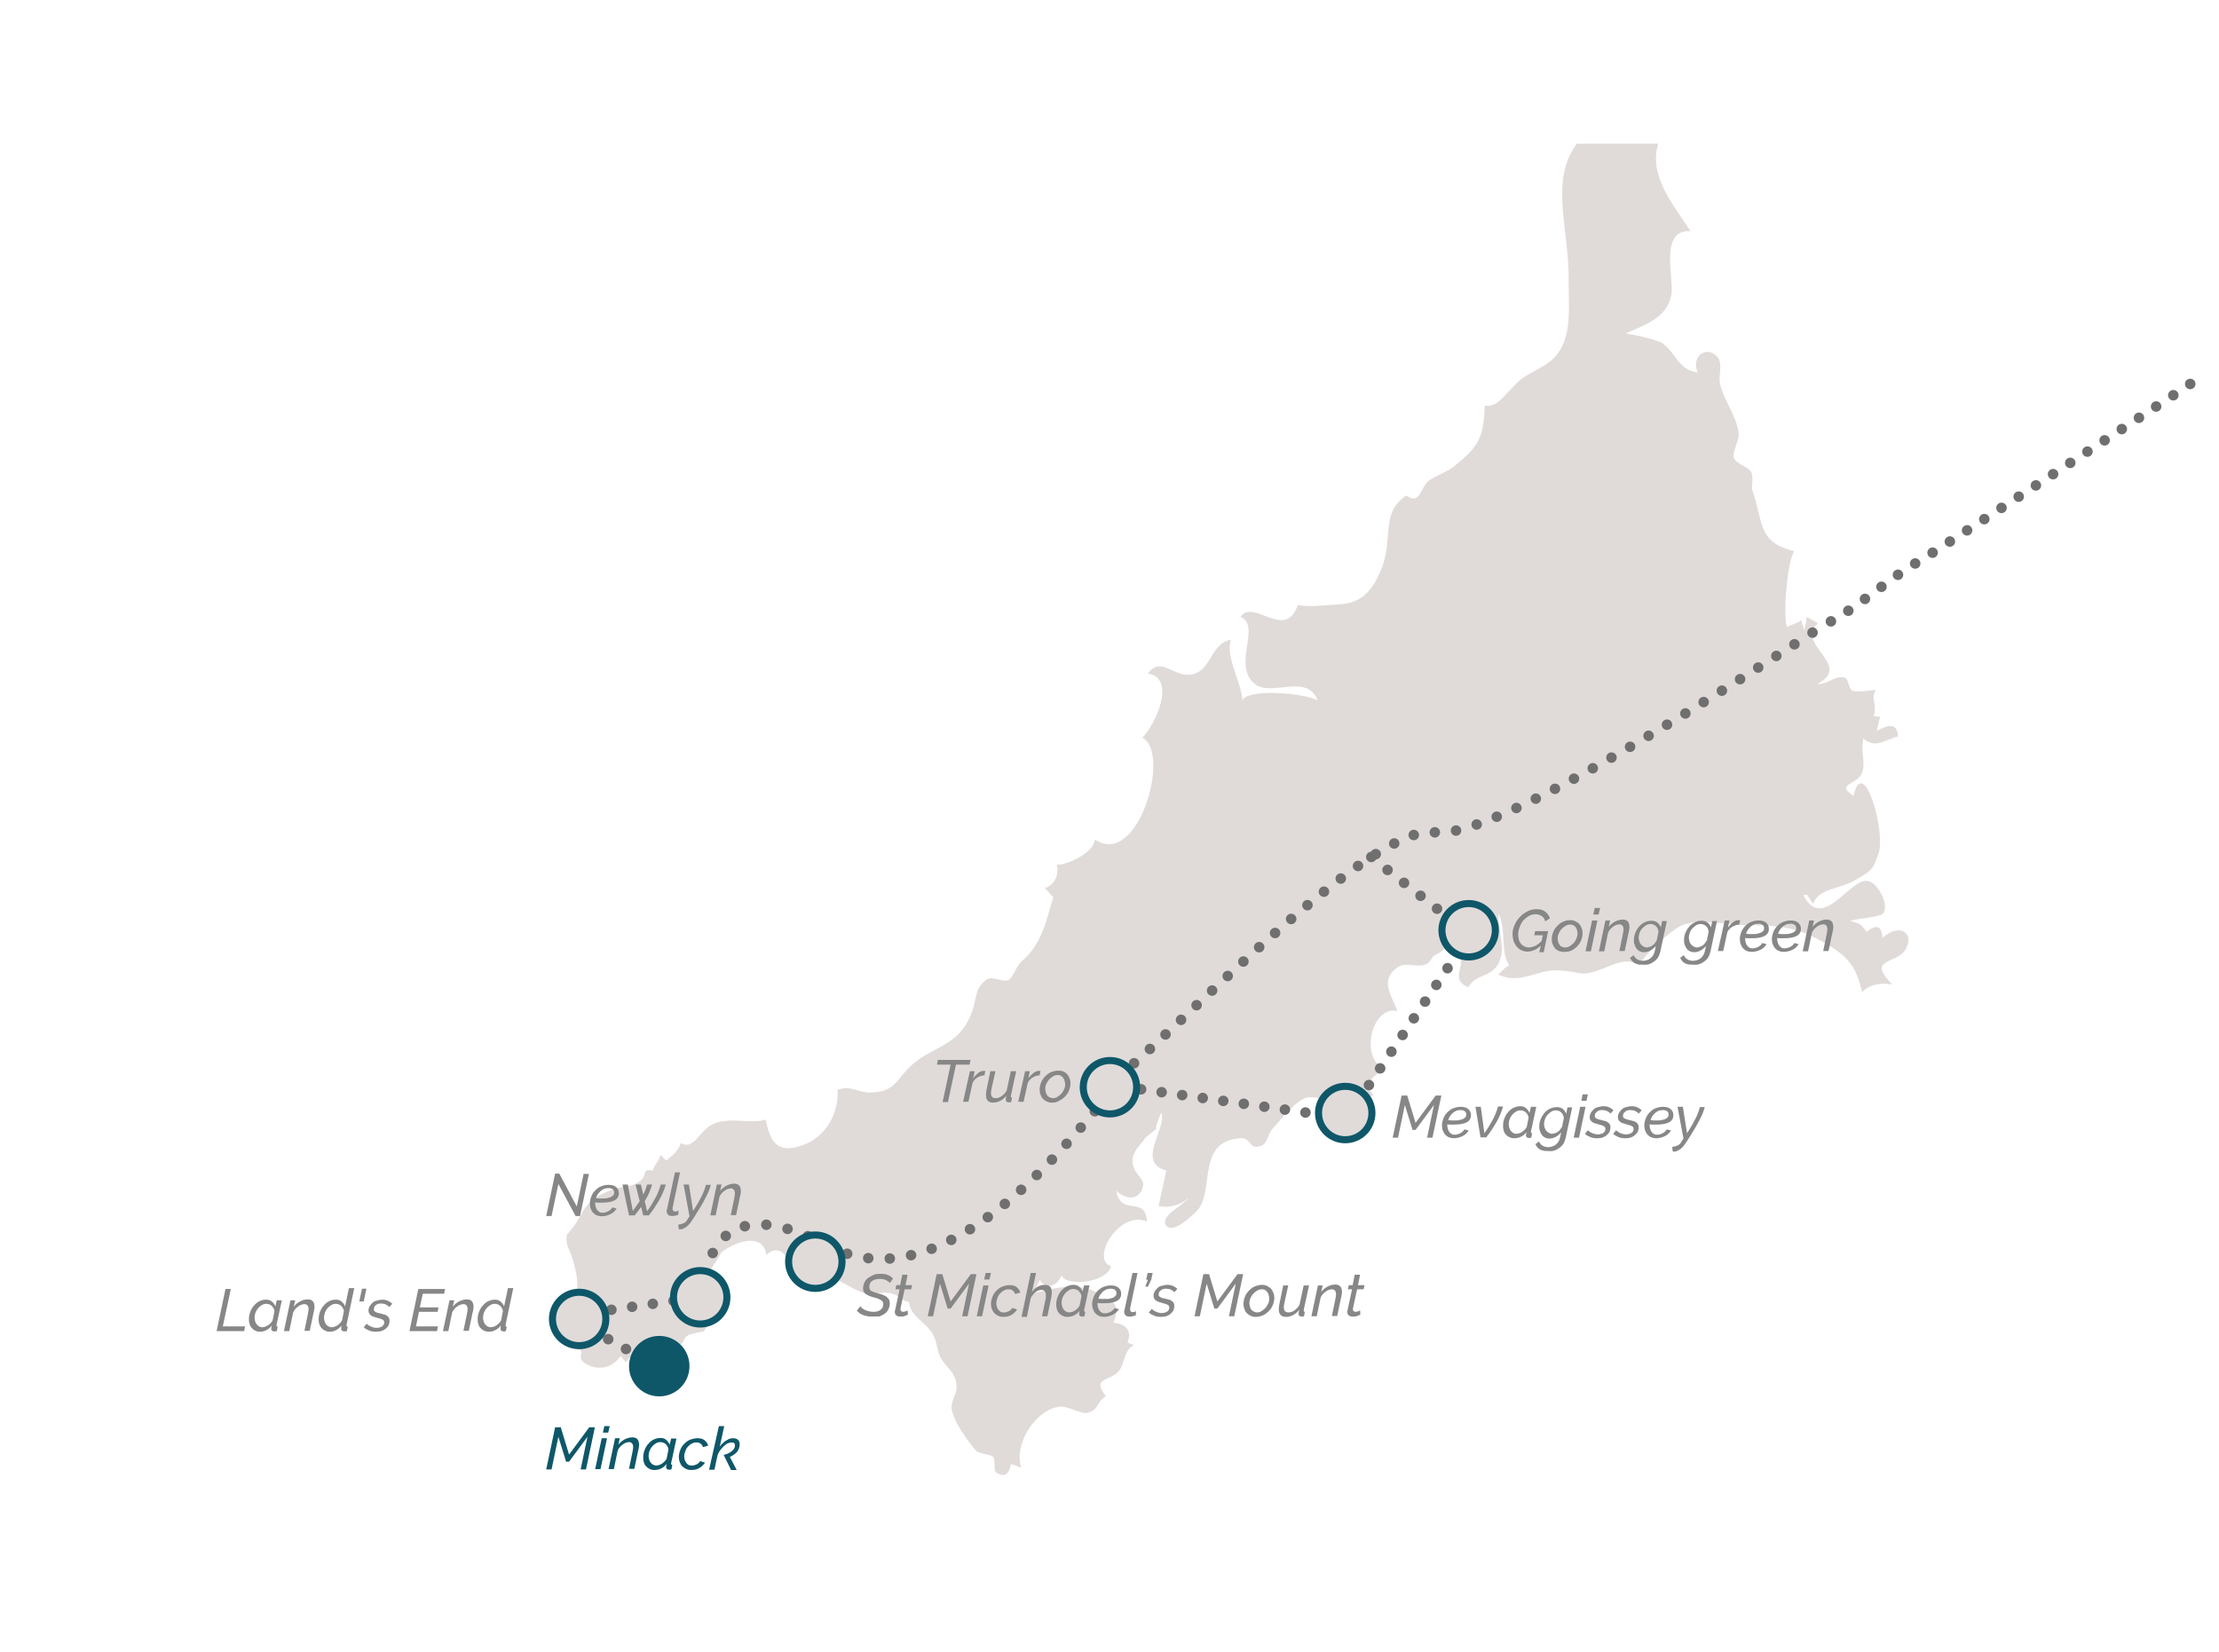 <?xml version="1.0" encoding="utf-8"?>
<!-- Generator: Adobe Illustrator 27.6.1, SVG Export Plug-In . SVG Version: 6.00 Build 0)  -->
<svg version="1.1" id="Livello_2" xmlns="http://www.w3.org/2000/svg" xmlns:xlink="http://www.w3.org/1999/xlink" x="0px" y="0px"
	 viewBox="0 0 747.9 556.7" style="enable-background:new 0 0 747.9 556.7;" xml:space="preserve">
<style type="text/css">
	.st0{clip-path:url(#SVGID_00000011014208696983922400000006066267177894608010_);fill:#E0DBD9;}
	
		.st1{clip-path:url(#SVGID_00000011014208696983922400000006066267177894608010_);fill:none;stroke:#706F6F;stroke-width:3.546;stroke-linecap:round;stroke-linejoin:round;stroke-dasharray:0,6.924;}
	
		.st2{clip-path:url(#SVGID_00000011014208696983922400000006066267177894608010_);fill:none;stroke:#706F6F;stroke-width:3.546;stroke-linecap:round;stroke-linejoin:round;stroke-dasharray:0,6.89;}
	
		.st3{clip-path:url(#SVGID_00000011014208696983922400000006066267177894608010_);fill:none;stroke:#706F6F;stroke-width:3.546;stroke-linecap:round;stroke-linejoin:round;stroke-dasharray:0,7.254;}
	
		.st4{clip-path:url(#SVGID_00000011014208696983922400000006066267177894608010_);fill:none;stroke:#706F6F;stroke-width:3.546;stroke-linecap:round;stroke-linejoin:round;stroke-dasharray:0,7.19;}
	
		.st5{clip-path:url(#SVGID_00000011014208696983922400000006066267177894608010_);fill:none;stroke:#706F6F;stroke-width:3.546;stroke-linecap:round;stroke-linejoin:round;stroke-dasharray:0,7.884;}
	
		.st6{clip-path:url(#SVGID_00000011014208696983922400000006066267177894608010_);fill:none;stroke:#706F6F;stroke-width:3.546;stroke-linecap:round;stroke-linejoin:round;stroke-dasharray:0,7.265;}
	
		.st7{clip-path:url(#SVGID_00000011014208696983922400000006066267177894608010_);fill:none;stroke:#706F6F;stroke-width:3.546;stroke-linecap:round;stroke-linejoin:round;stroke-dasharray:0,7.294;}
	
		.st8{clip-path:url(#SVGID_00000011014208696983922400000006066267177894608010_);fill:none;stroke:#706F6F;stroke-width:3.546;stroke-linecap:round;stroke-linejoin:round;}
	.st9{fill:none;stroke:#706F6F;stroke-width:3.546;stroke-linecap:round;stroke-linejoin:round;stroke-dasharray:0,6.992;}
	.st10{fill:none;stroke:#706F6F;stroke-width:3.546;stroke-linecap:round;stroke-linejoin:round;stroke-dasharray:0,6.781;}
	.st11{fill:none;stroke:#706F6F;stroke-width:3.546;stroke-linecap:round;stroke-linejoin:round;stroke-dasharray:0,7.062;}
	.st12{fill:none;stroke:#706F6F;stroke-width:3.546;stroke-linecap:round;stroke-linejoin:round;}
	.st13{clip-path:url(#SVGID_00000178200149619114902990000017213624356942032819_);fill:#E0DBD9;}
	
		.st14{clip-path:url(#SVGID_00000178200149619114902990000017213624356942032819_);fill:none;stroke:#0E5769;stroke-width:2.38;stroke-miterlimit:10;}
	.st15{fill:#878787;}
	.st16{fill:#0E5769;}
	.st17{fill:none;stroke:#706F6F;stroke-width:3.546;stroke-linecap:round;stroke-linejoin:round;stroke-dasharray:0,7.045;}
	.st18{clip-path:url(#SVGID_00000044176180770617481640000013745027171404654761_);fill:#E0DBD9;}
	
		.st19{clip-path:url(#SVGID_00000044176180770617481640000013745027171404654761_);fill:none;stroke:#0E5769;stroke-width:2.38;stroke-miterlimit:10;}
	.st20{fill:none;stroke:#706F6F;stroke-width:3.546;stroke-linecap:round;stroke-linejoin:round;stroke-dasharray:0,6.848;}
	.st21{clip-path:url(#SVGID_00000018956357067772412840000008668212021575237564_);fill:#0E5769;}
	
		.st22{clip-path:url(#SVGID_00000018956357067772412840000008668212021575237564_);fill:none;stroke:#0E5769;stroke-width:2.38;stroke-miterlimit:10;}
	.st23{clip-path:url(#SVGID_00000018956357067772412840000008668212021575237564_);fill:#E0DBD9;}
</style>
<g>
	<g>
		<defs>
			<rect id="SVGID_1_" x="-2" y="48.4" width="746" height="462.1"/>
		</defs>
		<clipPath id="SVGID_00000050661158414044145080000000749697959071146130_">
			<use xlink:href="#SVGID_1_"  style="overflow:visible;"/>
		</clipPath>
		<path style="clip-path:url(#SVGID_00000050661158414044145080000000749697959071146130_);fill:#E0DBD9;" d="M531.5,48.4h27.4
			c-3.3,10.5,4.7,20.2,10.9,29.5c-10.5-0.7-5.7,15.5-6.4,20.9c-1.2,8.5-9.3,10.7-15.5,13.6c2.6,0.3,10.7,2.1,12.4,3.3
			c4.7,3.3,5.3,9,11.9,9.8c-2.2-5,2.4-9,6.2-5.7c2.4,2.1,1,6,1.2,8.6c0.5,5.2,5.9,11.9,6.4,17.6c0.3,2.4-2.2,6.2-1.6,8.3
			c0.7,2.2,5.2,2.9,6,5.2c0.7,1.7-0.3,4.3,0.3,6c3.6,10.2,1.6,17.4,14,20.2c-2.4,4.1-3.8,21.6-2.4,25.7c1.2-1,3.5-1.2,4.7-2.4
			c0.3,1.2,0.9,2.4,1.2,3.6c0-1.2,0.7-3.1,0.7-4.7c1.2,0.7,2.6,1.4,3.8,2.1c-7.8,7.4,12.1,14.1-0.2,20.5c3.8,0.2,5.5-2.8,9-2.2
			c1.7,0.2,1.4,3.8,2.9,4.5c1.9,0.7,5.7-0.2,7.8-0.3c-1.9,3.3,0.7,4.7-0.7,8.8c0.7,0.2,1.6,0.2,2.2,0.3c-0.5,1.6-0.7,3.1-1.2,4.7
			c3.5-1.7,6.9-3.3,7.2,1.9c-4.3,1-7.4,4.3-11.7,0.7c-1,4.7,1,8.1-0.5,11.7c-1.7,4-9,3.5-2.8,7.6c3.3-14.3,10.9,11.7,8.5,19.3
			c-2.1,6.2-2.6,6-8.6,9.5c-4.7,2.6-11.7,2.4-13.5,7.6c-0.7-1-1.4-2.1-2.1-3.1c-0.3,0-0.9,0.2-1.2,0.2c6.6,12.6,15.7-5.9,21.7-4.8
			c3.3,0.5,7.4,7.8,5.2,10.9c-1,1.4-9.3,1.7-11,2.6c4.3,1.2,3.3,1.2,5.5,3.6c3.1-2.6,5-2.1,5.3,2.1c5.2-5,11-2.1,7.8,3.8
			c-2.9,5.2-13.5,2.8-4.5,11.9c-3.6-0.7-7.6-0.2-10.2,2.6c-2.1-9.5-5.3-12.9-15.7-18.3c-7.6-4-14.8-4.3-23.5-4.3
			c-6,0-15.2-2.4-21.4,0c-3.6,1.4-13.5,10.5-14.3,13.5c-4.5-2.8-8.6-0.3-12.6,1.2c-7.6,2.9-6.6,1-15,0.5c-7.1-0.3-12.8,5-20.2,1.4
			c1.4-0.9,1.9-2.2,3.8-3.1c-3.1-4.1-0.9-11.6-3.6-17.4c-0.2,4,1.6,11.2,1,13.6c-1.6,8.6-8.3,5.9-11.2,11.2
			c-6.7-2.6-0.3-7.6-3.3-11.4c-3.6-4.5-4.7-0.7-7.8,0.5c-1.4,0.5-1.2,2.4-3.5,3.3c-2.8,1-6.7-1-9.3,0.9c-6,4.3-2.2,9.1,0,14.7
			c-9.1-1.9-12.8,16.9-4,19.5c-3.8,1.9-7.9,5.3-4,8.8c-5,1.7-4,6.9-7.2,7.2c1.6-0.2-6.7-4.8-7.1-4.8c-2.2-0.9-6.2-2.1-8.6-1.4
			c-3.5,1-9.3,8.3-11.6,10.9c-0.9,1-1.4,4.7-3.6,5.3c-4.3,1.4-2.9-2.9-6.9-2.6c-14.5,1-8.8,16.7-14,23.8c-0.7,0.9-8.1,8.5-10.7,5.9
			c-3.1-3.3,5.7-7.1,7.2-9.5c-2.4,2.1-6,3.5-10,2.6c0.9-4,1.7-7.9,2.6-11.9c-10.4-2.9,0.3-14.1-1.7-19.5c0.3-1-2.9,6.7-1.4,5.2
			c0,0-4,3.3-3.8,3.1c-1.9,2.8-4.5,4.5-4.5,8.1c0,3.8,4,5.9,3.6,7.9c-0.7,5.3-5.9,5.3-9.1,1.9c1.6,9.1,9.8,1.4,10.4,10.5
			c-9.3-4.1-19.3,12.8-12.1,15c-1.6,5.9-15.5,6.9-16.7,3.1c-1.6,4-5.3,4.7-7.4,1.6c-0.5,1-1.7,3.5-2.2,4.5
			c7.2-1.9,15.9-4.1,22.4,0.3c-0.3,0.5-0.7,1.2-1,1.7c6.2-1.6,7.8,2.8,5.7,7.9c4.1,0.2,6.4,2.8,4.7,6.6c0.7,0.3,1.6,0.7,2.2,0.9
			c-3.6,1.9-2.9,5.9-5,8.6c-2.9,3.8-9.5,2.1-4.5,8.6c-4,2.8-1.9,4.7-6.6,5.7c-1.7,0.3-6.7-2.6-9.3-2.1c-7.9,1.2-15.2,12.6-12.6,20.5
			c-1.2-0.3-2.2-0.9-3.5-1.2c-0.5,3.3-2.2,4.7-4.8,2.9c-1.4-0.9,0-4.5-1.4-5.5c-1-0.7-4.7-0.9-5.5-1.9c-2.6-2.8-8.1-10.5-8.3-14.5
			c0-3.5,2.6-4.8,1.4-9.3c-0.9-3.3-3.6-4.7-5.2-7.8c-1.2-2.4-0.9-4.8-2.6-7.8c-2.6-4.3-7.6-5.9-7.9-10.7c-2.4-0.3-3.1-2.2-6-2.9
			c-3.3-0.9-6.9,0.9-9.5-0.2c-9.5-3.8-7.8-6.9-18.1-2.6c0.5-4.8-4.3-9.5-8.1-5.3c2.6-4.3-2.8-9-6.4-4.8c-1-8.3-11.6-4.1-15.4-0.7
			c1-1-4,6.7-3.8,5.9c-0.5,3.8,3.3,6.4,3.1,10c0,2.1-3.8,9.1-5.2,10.7c0.5-0.5-4.8,0.9-4.8,0.9c-2.4,1.4-1.2,2.8-3.5,3.6
			c-6.7,2.8-12.4-1.6-17.8,5.7c-0.5-0.7-1.2-1.4-1.7-2.1c-3.3,4.8-8.8,4.8-12.4,2.2c-2.1-1.6-0.3-3.3-1-4c-0.7-0.7-4.3-2.8-4.3-2.6
			c-3.6-6.4-1.9-5.5,0.5-10.9c2.8-6,3.5-8.6,1.2-16.7c-1.2-4.7-2.8-4.8-2.1-9.1c0,0.5,3.5-4.1,3.6-4.7c2.1-3.1,1.9-4.3,5.7-7.2
			c2.6-1.9,4-2.4,7.8-3.6c3.8-1,4.1-0.3,7.1-2.1c3.3-1.9,0.5-4.7,4.7-3.8c0.7-2.4,2.2-3.1,2.6-5.3c0.7,0.7,1.2,1.2,1.9,1.9
			c2.8-2.1,4-3.3,5-5.9c4.3,2.6,6.2-4.1,10.5-6.2c5.7-2.9,12.9,0,18.1-1.7c1.6,9,5,11.4,12.8,8.5c7.6-2.8,11.9-10.9,11.4-18.5
			c4.7-1.7,6.7,1,11.2,0.9c8.8-0.3,8.5-4.8,14.3-9.7c6.9-5.9,15-6,19.3-16.2c2.4-5.7,1-8.8,5.3-12.1c2.2-1.6,5.7,1.2,7.6,0
			c1.6-1,2.6-4.7,4.3-6.2c7.2-6,8.5-14.7,10.7-21.6c-0.9-1-1.9-2.1-2.8-3.1c3.5-1.2,4.7-4.5,4-7.9c3.1,0.3,12.6-4,12.8-8.5
			c14.5,10,25.9-29.3,16-34.3c4.3-4.1,11.7-20,1.9-21.6c5-6.7,9.3,2.9,16.4-0.2c5-2.2,5.3-10.2,11.6-11.2c-2.1,5.5,3.8,15,3.8,20.4
			c2.1-4.1,20.7-2.4,25.4,0c-3.6-9.3-15.7-1-21.2-5.5c-7.8-6.4,2.4-19.5-4.8-22.6c4.3-6.4,15.2,8.3,19.3-4c4.3,0.7,7.8,0.2,13.5-0.2
			c7.6-0.3,11.2-4,14.3-11c4.8-10.7-0.3-19.8,8.8-25.7c4.5,3.3,4.8-2.4,7.2-4.7c1.7-1.6,6.4-3.1,9-5.2c7.4-6.2,10-8.8,10.2-20.4
			c3.6,0.7,6-2.6,8.6-5.3c4.3-4.8,5.5-4.7,11.6-8.3c9.7-5.9,8.1-17.4,8.1-28C529.1,77.8,522,60.9,531.5,48.4"/>
		
			<path style="clip-path:url(#SVGID_00000050661158414044145080000000749697959071146130_);fill:none;stroke:#706F6F;stroke-width:3.546;stroke-linecap:round;stroke-linejoin:round;stroke-dasharray:0,6.924;" d="
			M732.5,133.2c-17.5,11.5-69.7,45.8-84,54.9"/>
		
			<path style="clip-path:url(#SVGID_00000050661158414044145080000000749697959071146130_);fill:none;stroke:#706F6F;stroke-width:3.546;stroke-linecap:round;stroke-linejoin:round;stroke-dasharray:0,6.89;" d="
			M639.7,193.7c-6.6,4.7-14.1,10.6-19.6,14"/>
		
			<path style="clip-path:url(#SVGID_00000050661158414044145080000000749697959071146130_);fill:none;stroke:#706F6F;stroke-width:3.546;stroke-linecap:round;stroke-linejoin:round;stroke-dasharray:0,7.254;" d="
			M610.9,213.2c-22.8,14.6-98.6,64.8-123.7,67.3"/>
		
			<path style="clip-path:url(#SVGID_00000050661158414044145080000000749697959071146130_);fill:none;stroke:#706F6F;stroke-width:3.546;stroke-linecap:round;stroke-linejoin:round;stroke-dasharray:0,7.19;" d="
			M476.5,281.4c-26.2,8.5-82.4,67.7-97,79.2"/>
		
			<path style="clip-path:url(#SVGID_00000050661158414044145080000000749697959071146130_);fill:none;stroke:#706F6F;stroke-width:3.546;stroke-linecap:round;stroke-linejoin:round;stroke-dasharray:0,7.884;" d="
			M374.1,369.7c-0.1-0.6,0-2.3,0.4-3.9"/>
		
			<path style="clip-path:url(#SVGID_00000050661158414044145080000000749697959071146130_);fill:none;stroke:#706F6F;stroke-width:3.546;stroke-linecap:round;stroke-linejoin:round;stroke-dasharray:0,7.265;" d="
			M369,374.5c-13.4,15.6-50.9,61.8-86.8,46.8"/>
		
			<path style="clip-path:url(#SVGID_00000050661158414044145080000000749697959071146130_);fill:none;stroke:#706F6F;stroke-width:3.546;stroke-linecap:round;stroke-linejoin:round;stroke-dasharray:0,7.294;" d="
			M272.3,416.6c-29.1-12.4-34.1,7.6-34.9,16.2"/>
		
			<path style="clip-path:url(#SVGID_00000050661158414044145080000000749697959071146130_);fill:none;stroke:#706F6F;stroke-width:3.546;stroke-linecap:round;stroke-linejoin:round;" d="
			M237.2,436.4L237.2,436.4 M278.9,419.7L278.9,419.7 M374.1,369.7L374.1,369.7 M376.5,362.6L376.5,362.6 M483.6,280.5L483.6,280.5
			 M617.1,209.4L617.1,209.4 M645.5,189.9L645.5,189.9 M738.2,129.4L738.2,129.4"/>
	</g>
	<line class="st9" x1="384.6" y1="367.1" x2="450.4" y2="376.4"/>
	<line class="st10" x1="457.6" y1="371.3" x2="493.6" y2="317.8"/>
	<line class="st11" x1="489.9" y1="310.6" x2="464.9" y2="291"/>
	<path class="st12" d="M462.2,288.8L462.2,288.8 M495.5,315L495.5,315 M453.8,376.9L453.8,376.9 M377.7,366.2L377.7,366.2"/>
	<g>
		<defs>
			<rect id="SVGID_00000034070956614284764320000007030379856633471146_" x="-2" y="48.4" width="746" height="462.1"/>
		</defs>
		<clipPath id="SVGID_00000090283219131292057620000002340640552374170555_">
			<use xlink:href="#SVGID_00000034070956614284764320000007030379856633471146_"  style="overflow:visible;"/>
		</clipPath>
		<path style="clip-path:url(#SVGID_00000090283219131292057620000002340640552374170555_);fill:#E0DBD9;" d="M374.1,375.4
			c5,0,9-4,9-9s-4-9-9-9s-9,4-9,9S369.1,375.4,374.1,375.4"/>
		
			<ellipse style="clip-path:url(#SVGID_00000090283219131292057620000002340640552374170555_);fill:none;stroke:#0E5769;stroke-width:2.38;stroke-miterlimit:10;" cx="374.1" cy="366.4" rx="9" ry="9"/>
		<path style="clip-path:url(#SVGID_00000090283219131292057620000002340640552374170555_);fill:#E0DBD9;" d="M453.4,384.1
			c5,0,9-4,9-9s-4-9-9-9s-9,4-9,9S448.5,384.1,453.4,384.1"/>
		
			<ellipse style="clip-path:url(#SVGID_00000090283219131292057620000002340640552374170555_);fill:none;stroke:#0E5769;stroke-width:2.38;stroke-miterlimit:10;" cx="453.4" cy="375.1" rx="9" ry="9"/>
		<path style="clip-path:url(#SVGID_00000090283219131292057620000002340640552374170555_);fill:#E0DBD9;" d="M495,322.5
			c5,0,9-4,9-9s-4-9-9-9s-9,4-9,9S490,322.5,495,322.5"/>
		
			<ellipse style="clip-path:url(#SVGID_00000090283219131292057620000002340640552374170555_);fill:none;stroke:#0E5769;stroke-width:2.38;stroke-miterlimit:10;" cx="495" cy="313.5" rx="9" ry="9"/>
		<path style="clip-path:url(#SVGID_00000090283219131292057620000002340640552374170555_);fill:#E0DBD9;" d="M274.8,434.2
			c5,0,9-4,9-9s-4-9-9-9s-9,4-9,9S269.8,434.2,274.8,434.2"/>
		
			<ellipse style="clip-path:url(#SVGID_00000090283219131292057620000002340640552374170555_);fill:none;stroke:#0E5769;stroke-width:2.38;stroke-miterlimit:10;" cx="274.8" cy="425.2" rx="9" ry="9"/>
	</g>
	<g>
		<path class="st15" d="M320.4,358.8h-4.6l0.3-1.6h11l-0.3,1.6h-4.6l-2.7,12.6h-1.8L320.4,358.8z"/>
		<path class="st15" d="M326.9,361h1.6l-0.5,2.4c0.5-0.7,1.1-1.3,1.7-1.8c0.6-0.5,1.3-0.7,1.9-0.7c0.1,0,0.2,0,0.3,0
			c0.1,0,0.2,0,0.2,0l-0.3,1.5c-0.8,0-1.6,0.3-2.3,0.7c-0.7,0.4-1.3,1-1.7,1.8l-1.4,6.4h-1.8L326.9,361z"/>
		<path class="st15" d="M334.7,371.6c-1.6,0-2.4-0.9-2.4-2.6c0-0.5,0.1-1,0.2-1.7l1.3-6.3h1.7l-1.3,5.9c-0.1,0.5-0.2,1-0.2,1.4
			c0,1.2,0.5,1.8,1.6,1.8c0.7,0,1.3-0.2,2-0.7c0.7-0.5,1.3-1.1,1.7-1.9l1.4-6.5h1.8l-1.8,8.3c0,0.1,0,0.1,0,0.1c0,0,0,0.1,0,0.1
			c0,0.2,0.1,0.4,0.4,0.4l-0.3,1.5c-0.1,0-0.3,0-0.4,0.1c-0.1,0-0.2,0-0.3,0c-0.4,0-0.6-0.1-0.8-0.2c-0.2-0.2-0.3-0.4-0.3-0.6
			c0-0.1,0-0.3,0-0.5c0-0.2,0.1-0.5,0.2-1c-0.6,0.8-1.3,1.4-2.1,1.8S335.6,371.6,334.7,371.6z"/>
		<path class="st15" d="M345.5,361h1.6l-0.5,2.4c0.5-0.7,1.1-1.3,1.7-1.8c0.6-0.5,1.3-0.7,1.9-0.7c0.1,0,0.2,0,0.3,0
			c0.1,0,0.2,0,0.2,0l-0.3,1.5c-0.8,0-1.6,0.3-2.3,0.7c-0.7,0.4-1.3,1-1.7,1.8l-1.4,6.4h-1.8L345.5,361z"/>
		<path class="st15" d="M354.5,371.6c-0.6,0-1.2-0.1-1.7-0.4c-0.5-0.2-0.9-0.5-1.3-0.9s-0.6-0.9-0.8-1.4c-0.2-0.5-0.3-1.1-0.3-1.7
			c0-0.8,0.2-1.6,0.5-2.4c0.3-0.8,0.8-1.5,1.4-2.1c0.6-0.6,1.2-1.1,2-1.4s1.6-0.5,2.4-0.5c0.6,0,1.2,0.1,1.7,0.3
			c0.5,0.2,0.9,0.5,1.3,0.9c0.3,0.4,0.6,0.9,0.8,1.4c0.2,0.5,0.3,1.1,0.3,1.7c0,0.8-0.2,1.6-0.5,2.4c-0.3,0.8-0.8,1.5-1.4,2.1
			c-0.6,0.6-1.3,1.1-2,1.4C356.2,371.5,355.4,371.6,354.5,371.6z M354.8,370.1c0.5,0,1-0.1,1.5-0.4c0.5-0.3,0.9-0.6,1.3-1
			s0.7-0.9,1-1.5s0.4-1.2,0.4-1.8c0-0.4-0.1-0.8-0.2-1.2c-0.1-0.4-0.3-0.7-0.5-1s-0.5-0.5-0.8-0.7c-0.3-0.2-0.7-0.2-1-0.2
			c-0.5,0-1,0.1-1.5,0.4s-0.9,0.6-1.3,1c-0.4,0.4-0.7,0.9-1,1.5s-0.4,1.2-0.4,1.8c0,0.4,0.1,0.8,0.2,1.2c0.1,0.4,0.3,0.7,0.5,1
			c0.2,0.3,0.5,0.5,0.8,0.6S354.5,370.1,354.8,370.1z"/>
	</g>
	<g>
		<path class="st15" d="M472.4,369.2h1.9l2.8,9.2l6.8-9.2h1.9l-3,14.2H481l2.3-11l-6.2,8.4h-1l-2.6-8.4l-2.3,11h-1.8L472.4,369.2z"
			/>
		<path class="st15" d="M490.1,383.6c-0.7,0-1.2-0.1-1.7-0.3c-0.5-0.2-0.9-0.5-1.3-0.9c-0.4-0.4-0.6-0.9-0.8-1.4
			c-0.2-0.5-0.3-1.1-0.3-1.7c0-0.8,0.2-1.6,0.5-2.4c0.3-0.8,0.8-1.5,1.3-2c0.6-0.6,1.2-1.1,2-1.4s1.6-0.5,2.5-0.5
			c1,0,1.9,0.2,2.5,0.7c0.6,0.5,1,1.2,1,2.1c0,1.1-0.5,1.9-1.4,2.4s-2.4,0.8-4.3,0.8c-0.3,0-0.7,0-1.1,0c-0.4,0-0.8,0-1.2-0.1
			c0,0.1,0,0.2,0,0.2c0,0.1,0,0.2,0,0.2c0,0.4,0.1,0.8,0.2,1.2c0.1,0.4,0.3,0.7,0.5,1s0.5,0.5,0.8,0.7c0.3,0.2,0.7,0.2,1.1,0.2
			c0.6,0,1.2-0.2,1.8-0.5s1-0.7,1.4-1.3l1.4,0.4c-0.2,0.4-0.5,0.7-0.9,1.1s-0.8,0.6-1.2,0.8c-0.4,0.2-0.9,0.4-1.4,0.5
			S490.6,383.6,490.1,383.6z M492.2,374.1c-0.6,0-1.1,0.1-1.5,0.3s-0.9,0.5-1.2,0.8c-0.3,0.3-0.6,0.7-0.9,1.1
			c-0.2,0.4-0.4,0.8-0.5,1.2c0.4,0,0.8,0.1,1.1,0.1c0.4,0,0.7,0,1,0c0.8,0,1.4,0,1.9-0.2c0.5-0.1,0.9-0.2,1.2-0.4
			c0.3-0.2,0.5-0.4,0.7-0.6c0.1-0.2,0.2-0.5,0.2-0.8c0-0.5-0.2-0.9-0.5-1.1C493.3,374.2,492.9,374.1,492.2,374.1z"/>
		<path class="st15" d="M497.3,373h1.8l1.2,8.9c1.1-1.5,2-3,2.8-4.5c0.8-1.5,1.4-3,1.8-4.5h1.7c-0.5,1.7-1.2,3.5-2.2,5.2
			s-2.1,3.5-3.5,5.2h-1.9L497.3,373z"/>
		<path class="st15" d="M510.3,383.6c-0.6,0-1.1-0.1-1.6-0.4c-0.5-0.2-0.8-0.5-1.2-0.9s-0.6-0.9-0.7-1.4c-0.2-0.5-0.2-1.1-0.2-1.7
			c0-0.8,0.2-1.7,0.5-2.4c0.3-0.8,0.7-1.5,1.3-2.1c0.5-0.6,1.1-1.1,1.8-1.4s1.4-0.5,2.2-0.5c0.8,0,1.5,0.2,2,0.7s0.9,1,1.1,1.6
			l0.5-2.1h1.8l-1.8,8.3c0,0.1,0,0.1,0,0.1c0,0,0,0.1,0,0.1c0,0.2,0.1,0.4,0.4,0.4l-0.3,1.5c-0.1,0-0.3,0-0.4,0.1
			c-0.1,0-0.2,0-0.3,0c-0.4,0-0.7-0.1-0.8-0.2s-0.3-0.4-0.3-0.7c0-0.2,0.1-0.6,0.2-1.1c-0.5,0.7-1.1,1.2-1.9,1.6
			S511,383.6,510.3,383.6z M511.1,382.1c0.3,0,0.6-0.1,1-0.2s0.7-0.3,1-0.5c0.3-0.2,0.6-0.5,0.9-0.8c0.3-0.3,0.5-0.6,0.6-0.9l0.6-3
			c0-0.3-0.1-0.6-0.3-1c-0.2-0.3-0.4-0.6-0.6-0.8c-0.2-0.2-0.5-0.4-0.8-0.5c-0.3-0.1-0.6-0.2-0.9-0.2c-0.6,0-1.1,0.1-1.6,0.4
			c-0.5,0.3-0.9,0.6-1.3,1.1c-0.4,0.4-0.7,1-0.9,1.5c-0.2,0.6-0.3,1.1-0.3,1.7c0,0.4,0.1,0.8,0.2,1.2c0.1,0.4,0.3,0.7,0.5,1
			c0.2,0.3,0.5,0.5,0.8,0.7C510.3,382,510.7,382.1,511.1,382.1z"/>
		<path class="st15" d="M521.5,387.9c-1.1,0-2-0.2-2.6-0.6c-0.6-0.4-1.1-1-1.4-1.7l1.2-0.9c0.3,0.6,0.7,1.1,1.2,1.4s1.2,0.5,1.9,0.5
			c0.5,0,0.9-0.1,1.3-0.2c0.4-0.1,0.8-0.3,1.2-0.6s0.7-0.6,0.9-1c0.3-0.4,0.5-0.9,0.6-1.4l0.4-1.8c-0.5,0.6-1.1,1.1-1.8,1.5
			c-0.7,0.4-1.4,0.6-2.1,0.6c-0.6,0-1.1-0.1-1.5-0.3c-0.4-0.2-0.8-0.5-1.1-0.9c-0.3-0.4-0.5-0.8-0.7-1.4s-0.2-1.1-0.2-1.6
			c0-0.8,0.2-1.7,0.5-2.4c0.3-0.8,0.8-1.5,1.3-2.1c0.5-0.6,1.2-1.1,1.9-1.4s1.5-0.5,2.2-0.5c0.8,0,1.5,0.2,2,0.6
			c0.5,0.4,0.9,1,1.2,1.6l0.4-2.1h1.6l-2.2,10.3c-0.2,0.7-0.4,1.4-0.8,2c-0.4,0.6-0.8,1-1.4,1.4s-1.1,0.7-1.8,0.9
			S522.2,387.9,521.5,387.9z M523.1,382.1c0.3,0,0.7-0.1,1-0.2c0.4-0.1,0.7-0.3,1-0.5s0.6-0.5,0.8-0.8c0.2-0.3,0.4-0.6,0.6-0.9
			l0.6-3c-0.1-0.4-0.2-0.7-0.3-1c-0.2-0.3-0.4-0.6-0.6-0.8s-0.5-0.4-0.8-0.5s-0.6-0.2-0.9-0.2c-0.6,0-1.1,0.1-1.6,0.4
			s-0.9,0.7-1.3,1.1c-0.4,0.4-0.7,1-0.9,1.5c-0.2,0.6-0.3,1.1-0.3,1.6c0,0.4,0.1,0.8,0.2,1.2c0.1,0.4,0.3,0.7,0.5,1
			c0.2,0.3,0.5,0.5,0.8,0.7C522.4,382,522.7,382.1,523.1,382.1z"/>
		<path class="st15" d="M532.6,373h1.8l-2.2,10.4h-1.8L532.6,373z M533.4,368.8h1.8l-0.5,2.2H533L533.4,368.8z"/>
		<path class="st15" d="M538.3,383.6c-0.8,0-1.6-0.1-2.3-0.4c-0.7-0.3-1.3-0.6-1.8-1.1l1-1.2c0.5,0.5,1,0.8,1.5,1s1.1,0.4,1.8,0.4
			c0.8,0,1.4-0.2,1.9-0.5c0.5-0.4,0.7-0.8,0.7-1.4c0-0.4-0.2-0.7-0.6-0.9c-0.4-0.2-1-0.4-1.8-0.6c-0.5-0.1-0.9-0.3-1.3-0.4
			c-0.4-0.1-0.7-0.3-0.9-0.5c-0.2-0.2-0.4-0.4-0.5-0.6s-0.2-0.5-0.2-0.8c0-0.6,0.1-1.1,0.4-1.6c0.3-0.5,0.6-0.8,1-1.2
			s0.9-0.6,1.5-0.7c0.6-0.2,1.1-0.3,1.7-0.3c0.7,0,1.4,0.1,2,0.4c0.6,0.3,1.1,0.6,1.4,1l-1,1.1c-0.3-0.4-0.8-0.7-1.2-0.9
			s-1-0.3-1.5-0.3c-0.3,0-0.7,0-1,0.1s-0.6,0.2-0.8,0.4c-0.2,0.2-0.4,0.4-0.6,0.6c-0.1,0.3-0.2,0.5-0.2,0.9c0,0.4,0.2,0.6,0.5,0.8
			c0.3,0.2,0.8,0.4,1.5,0.5c0.5,0.1,1,0.3,1.5,0.4s0.8,0.3,1,0.5c0.3,0.2,0.5,0.4,0.6,0.7c0.1,0.2,0.2,0.5,0.2,0.9
			c0,0.5-0.1,1-0.3,1.5c-0.2,0.4-0.6,0.8-1,1.2c-0.4,0.3-0.9,0.6-1.5,0.8C539.6,383.5,539,383.6,538.3,383.6z"/>
		<path class="st15" d="M547.8,383.6c-0.8,0-1.6-0.1-2.3-0.4c-0.7-0.3-1.3-0.6-1.8-1.1l1-1.2c0.5,0.5,1,0.8,1.5,1s1.1,0.4,1.8,0.4
			c0.8,0,1.4-0.2,1.9-0.5c0.5-0.4,0.7-0.8,0.7-1.4c0-0.4-0.2-0.7-0.6-0.9c-0.4-0.2-1-0.4-1.8-0.6c-0.5-0.1-0.9-0.3-1.3-0.4
			c-0.4-0.1-0.7-0.3-0.9-0.5c-0.2-0.2-0.4-0.4-0.5-0.6s-0.2-0.5-0.2-0.8c0-0.6,0.1-1.1,0.4-1.6c0.3-0.5,0.6-0.8,1-1.2
			s0.9-0.6,1.5-0.7c0.6-0.2,1.1-0.3,1.7-0.3c0.7,0,1.4,0.1,2,0.4c0.6,0.3,1.1,0.6,1.4,1l-1,1.1c-0.3-0.4-0.8-0.7-1.2-0.9
			s-1-0.3-1.5-0.3c-0.3,0-0.7,0-1,0.1s-0.6,0.2-0.8,0.4c-0.2,0.2-0.4,0.4-0.6,0.6c-0.1,0.3-0.2,0.5-0.2,0.9c0,0.4,0.2,0.6,0.5,0.8
			c0.3,0.2,0.8,0.4,1.5,0.5c0.5,0.1,1,0.3,1.5,0.4s0.8,0.3,1,0.5c0.3,0.2,0.5,0.4,0.6,0.7c0.1,0.2,0.2,0.5,0.2,0.9
			c0,0.5-0.1,1-0.3,1.5c-0.2,0.4-0.6,0.8-1,1.2c-0.4,0.3-0.9,0.6-1.5,0.8C549.1,383.5,548.5,383.6,547.8,383.6z"/>
		<path class="st15" d="M558.3,383.6c-0.7,0-1.2-0.1-1.7-0.3c-0.5-0.2-0.9-0.5-1.3-0.9c-0.4-0.4-0.6-0.9-0.8-1.4
			c-0.2-0.5-0.3-1.1-0.3-1.7c0-0.8,0.2-1.6,0.5-2.4c0.3-0.8,0.8-1.5,1.3-2c0.6-0.6,1.2-1.1,2-1.4s1.6-0.5,2.5-0.5
			c1,0,1.9,0.2,2.5,0.7c0.6,0.5,1,1.2,1,2.1c0,1.1-0.5,1.9-1.4,2.4s-2.4,0.8-4.3,0.8c-0.3,0-0.7,0-1.1,0c-0.4,0-0.8,0-1.2-0.1
			c0,0.1,0,0.2,0,0.2c0,0.1,0,0.2,0,0.2c0,0.4,0.1,0.8,0.2,1.2c0.1,0.4,0.3,0.7,0.5,1s0.5,0.5,0.8,0.7c0.3,0.2,0.7,0.2,1.1,0.2
			c0.6,0,1.2-0.2,1.8-0.5s1-0.7,1.4-1.3l1.4,0.4c-0.2,0.4-0.5,0.7-0.9,1.1s-0.8,0.6-1.2,0.8c-0.4,0.2-0.9,0.4-1.4,0.5
			S558.8,383.6,558.3,383.6z M560.4,374.1c-0.6,0-1.1,0.1-1.5,0.3s-0.9,0.5-1.2,0.8c-0.3,0.3-0.6,0.7-0.9,1.1
			c-0.2,0.4-0.4,0.8-0.5,1.2c0.4,0,0.8,0.1,1.1,0.1c0.4,0,0.7,0,1,0c0.8,0,1.4,0,1.9-0.2c0.5-0.1,0.9-0.2,1.2-0.4
			c0.3-0.2,0.5-0.4,0.7-0.6c0.1-0.2,0.2-0.5,0.2-0.8c0-0.5-0.2-0.9-0.5-1.1C561.5,374.2,561,374.1,560.4,374.1z"/>
		<path class="st15" d="M563.6,386.5c0.4-0.1,0.8-0.1,1.1-0.2s0.6-0.2,0.8-0.3c0.2-0.1,0.5-0.3,0.7-0.5c0.2-0.2,0.4-0.5,0.6-0.9
			l0.6-0.9l-2-10.7h1.8l1.4,8.9l0.7-1.1c0.6-0.9,1-1.7,1.4-2.4s0.7-1.3,1-1.9s0.5-1.2,0.7-1.7c0.2-0.5,0.4-1.1,0.5-1.7h1.7
			c-0.2,0.6-0.4,1.2-0.6,1.8c-0.2,0.6-0.5,1.1-0.8,1.8c-0.3,0.6-0.7,1.3-1.1,2.1c-0.4,0.8-1,1.7-1.6,2.7l-1.6,2.6
			c-0.5,0.7-0.9,1.4-1.3,1.9c-0.4,0.5-0.8,0.9-1.2,1.2s-0.8,0.5-1.2,0.7s-0.9,0.2-1.4,0.2L563.6,386.5z"/>
	</g>
	<g>
		<path class="st15" d="M293.8,443.7c-1,0-2-0.2-2.8-0.5c-0.9-0.3-1.6-0.8-2.2-1.5l1.2-1.5c0.1,0.2,0.4,0.5,0.6,0.7
			c0.3,0.2,0.6,0.4,1,0.6c0.4,0.2,0.8,0.3,1.2,0.4c0.5,0.1,0.9,0.2,1.5,0.2c1.1,0,1.9-0.2,2.5-0.7c0.6-0.4,0.9-1.1,0.9-1.9
			c0-0.3-0.1-0.6-0.2-0.8s-0.4-0.4-0.7-0.6c-0.3-0.2-0.6-0.3-1-0.5c-0.4-0.1-0.9-0.3-1.4-0.4c-0.5-0.1-1-0.3-1.5-0.5
			c-0.4-0.2-0.8-0.4-1.1-0.6c-0.3-0.2-0.5-0.5-0.7-0.8c-0.2-0.3-0.2-0.7-0.2-1.1c0-0.8,0.2-1.5,0.5-2.1c0.3-0.6,0.7-1.1,1.3-1.5
			s1.2-0.7,1.9-1s1.5-0.3,2.3-0.3c0.9,0,1.7,0.1,2.4,0.4c0.7,0.3,1.3,0.7,1.7,1.2l-1.1,1.5c-0.1-0.2-0.3-0.4-0.5-0.5
			c-0.2-0.2-0.5-0.3-0.8-0.5c-0.3-0.1-0.6-0.3-1-0.3c-0.4-0.1-0.7-0.1-1.1-0.1c-1.2,0-2.1,0.3-2.7,0.8c-0.6,0.5-0.8,1.2-0.8,2
			c0,0.3,0.1,0.5,0.2,0.8s0.3,0.4,0.6,0.5c0.3,0.2,0.6,0.3,0.9,0.4s0.8,0.2,1.3,0.4c0.6,0.1,1.1,0.3,1.6,0.5
			c0.5,0.2,0.9,0.4,1.2,0.6c0.3,0.3,0.6,0.6,0.8,0.9c0.2,0.3,0.3,0.8,0.3,1.3c0,0.8-0.2,1.5-0.5,2.1c-0.3,0.6-0.7,1.1-1.3,1.5
			s-1.2,0.7-1.9,0.9C295.4,443.6,294.6,443.7,293.8,443.7z"/>
		<path class="st15" d="M303.4,443.7c-0.5,0-1-0.1-1.3-0.4c-0.4-0.3-0.5-0.7-0.5-1.2c0-0.2,0-0.4,0.1-0.6l1.5-7h-1.4l0.3-1.4h1.3
			l0.7-3.5h1.8l-0.7,3.5h2.2l-0.3,1.4h-2.2l-1.4,6.5c0,0.1,0,0.2,0,0.3c0,0.3,0.1,0.5,0.3,0.6c0.2,0.1,0.4,0.2,0.6,0.2
			c0.3,0,0.6-0.1,0.9-0.2c0.3-0.1,0.5-0.2,0.6-0.3l0.1,1.4c-0.2,0.2-0.6,0.3-1.1,0.5C304.5,443.7,304,443.7,303.4,443.7z"/>
		<path class="st15" d="M315.7,429.4h1.9l2.8,9.2l6.8-9.2h1.9l-3,14.2h-1.8l2.3-11l-6.2,8.4h-1l-2.6-8.4l-2.3,11h-1.8L315.7,429.4z"
			/>
		<path class="st15" d="M331.4,433.2h1.8l-2.2,10.4h-1.8L331.4,433.2z M332.2,429h1.8l-0.5,2.2h-1.8L332.2,429z"/>
		<path class="st15" d="M338.1,443.8c-0.6,0-1.2-0.1-1.7-0.4c-0.5-0.2-0.9-0.5-1.3-0.9c-0.4-0.4-0.6-0.9-0.8-1.4s-0.3-1.1-0.3-1.7
			c0-0.8,0.2-1.6,0.5-2.4c0.3-0.8,0.8-1.5,1.3-2c0.6-0.6,1.2-1.1,2-1.4s1.6-0.5,2.5-0.5c1,0,1.8,0.2,2.4,0.7s1,1.1,1.2,1.8l-1.8,0.5
			c-0.1-0.5-0.4-0.9-0.8-1.2c-0.4-0.3-0.9-0.4-1.4-0.4c-0.5,0-1,0.1-1.5,0.4c-0.5,0.2-0.9,0.6-1.3,1c-0.4,0.4-0.7,0.9-0.9,1.5
			c-0.2,0.6-0.4,1.2-0.4,1.8c0,0.4,0.1,0.8,0.2,1.2c0.1,0.4,0.3,0.7,0.5,1s0.5,0.5,0.8,0.7c0.3,0.2,0.7,0.2,1,0.2
			c0.3,0,0.6,0,0.9-0.1c0.3-0.1,0.6-0.2,0.8-0.3s0.5-0.3,0.7-0.5c0.2-0.2,0.4-0.4,0.5-0.6l1.6,0.5c-0.2,0.4-0.5,0.7-0.9,1.1
			c-0.3,0.3-0.7,0.6-1.1,0.8s-0.9,0.4-1.3,0.5C339.1,443.7,338.6,443.8,338.1,443.8z"/>
		<path class="st15" d="M347.4,429h1.8l-1.4,6.4c0.6-0.8,1.2-1.4,2-1.8c0.8-0.4,1.5-0.6,2.3-0.6c0.9,0,1.5,0.2,1.9,0.7
			c0.4,0.5,0.5,1.1,0.5,1.9c0,0.6-0.1,1.2-0.2,1.8l-1.3,6.2h-1.8l1.2-5.8c0.1-0.3,0.1-0.5,0.1-0.7c0-0.2,0-0.4,0-0.6
			c0-1.2-0.5-1.8-1.5-1.8c-0.3,0-0.7,0.1-1,0.2s-0.7,0.3-1,0.6c-0.3,0.2-0.6,0.5-0.9,0.9c-0.3,0.3-0.5,0.7-0.7,1.1l-1.3,6.3h-1.8
			L347.4,429z"/>
		<path class="st15" d="M359.7,443.8c-0.6,0-1.1-0.1-1.6-0.4c-0.5-0.2-0.8-0.5-1.2-0.9s-0.6-0.9-0.7-1.4c-0.2-0.5-0.2-1.1-0.2-1.7
			c0-0.8,0.2-1.7,0.5-2.4c0.3-0.8,0.7-1.5,1.3-2.1c0.5-0.6,1.1-1.1,1.8-1.4s1.4-0.5,2.2-0.5c0.8,0,1.5,0.2,2,0.7s0.9,1,1.1,1.6
			l0.5-2.1h1.8l-1.8,8.3c0,0.1,0,0.1,0,0.1c0,0,0,0.1,0,0.1c0,0.2,0.1,0.4,0.4,0.4l-0.3,1.5c-0.1,0-0.3,0-0.4,0.1
			c-0.1,0-0.2,0-0.3,0c-0.4,0-0.7-0.1-0.8-0.2s-0.3-0.4-0.3-0.7c0-0.2,0.1-0.6,0.2-1.1c-0.5,0.7-1.1,1.2-1.9,1.6
			S360.4,443.8,359.7,443.8z M360.4,442.3c0.3,0,0.6-0.1,1-0.2s0.7-0.3,1-0.5c0.3-0.2,0.6-0.5,0.9-0.8c0.3-0.3,0.5-0.6,0.6-0.9
			l0.6-3c0-0.3-0.1-0.6-0.3-1c-0.2-0.3-0.4-0.6-0.6-0.8c-0.2-0.2-0.5-0.4-0.8-0.5c-0.3-0.1-0.6-0.2-0.9-0.2c-0.6,0-1.1,0.1-1.6,0.4
			c-0.5,0.3-0.9,0.6-1.3,1.1c-0.4,0.4-0.7,1-0.9,1.5c-0.2,0.6-0.3,1.1-0.3,1.7c0,0.4,0.1,0.8,0.2,1.2c0.1,0.4,0.3,0.7,0.5,1
			c0.2,0.3,0.5,0.5,0.8,0.7C359.7,442.2,360,442.3,360.4,442.3z"/>
		<path class="st15" d="M372.2,443.8c-0.7,0-1.2-0.1-1.7-0.3c-0.5-0.2-0.9-0.5-1.3-0.9c-0.4-0.4-0.6-0.9-0.8-1.4
			c-0.2-0.5-0.3-1.1-0.3-1.7c0-0.8,0.2-1.6,0.5-2.4c0.3-0.8,0.8-1.5,1.3-2c0.6-0.6,1.2-1.1,2-1.4s1.6-0.5,2.5-0.5
			c1,0,1.9,0.2,2.5,0.7c0.6,0.5,1,1.2,1,2.1c0,1.1-0.5,1.9-1.4,2.4s-2.4,0.8-4.3,0.8c-0.3,0-0.7,0-1.1,0c-0.4,0-0.8,0-1.2-0.1
			c0,0.1,0,0.2,0,0.2c0,0.1,0,0.2,0,0.2c0,0.4,0.1,0.8,0.2,1.2c0.1,0.4,0.3,0.7,0.5,1s0.5,0.5,0.8,0.7c0.3,0.2,0.7,0.2,1.1,0.2
			c0.6,0,1.2-0.2,1.8-0.5s1-0.7,1.4-1.3l1.4,0.4c-0.2,0.4-0.5,0.7-0.9,1.1s-0.8,0.6-1.2,0.8c-0.4,0.2-0.9,0.4-1.4,0.5
			S372.7,443.8,372.2,443.8z M374.3,434.3c-0.6,0-1.1,0.1-1.5,0.3s-0.9,0.5-1.2,0.8c-0.3,0.3-0.6,0.7-0.9,1.1
			c-0.2,0.4-0.4,0.8-0.5,1.2c0.4,0,0.8,0.1,1.1,0.1c0.4,0,0.7,0,1,0c0.8,0,1.4,0,1.9-0.2c0.5-0.1,0.9-0.2,1.2-0.4
			c0.3-0.2,0.5-0.4,0.7-0.6c0.1-0.2,0.2-0.5,0.2-0.8c0-0.5-0.2-0.9-0.5-1.1C375.4,434.4,374.9,434.3,374.3,434.3z"/>
		<path class="st15" d="M380.7,443.7c-0.6,0-1-0.1-1.3-0.4c-0.3-0.3-0.5-0.7-0.5-1.2c0-0.1,0-0.2,0-0.3c0-0.1,0-0.2,0.1-0.3
			l2.7-12.5h1.7l-2.5,11.9c0,0.1,0,0.1,0,0.2c0,0.1,0,0.1,0,0.2c0,0.6,0.3,0.9,0.9,0.9c0.1,0,0.3,0,0.5-0.1c0.2,0,0.4-0.1,0.6-0.2
			l-0.1,1.4c-0.3,0.1-0.7,0.2-1.1,0.3C381.3,443.7,381,443.7,380.7,443.7z"/>
		<path class="st15" d="M386,433.6l0.9-2.3h-0.6l0.5-2.3h1.7l-0.5,2.3l-1.1,2.3H386z"/>
		<path class="st15" d="M391.3,443.8c-0.8,0-1.6-0.1-2.3-0.4c-0.7-0.3-1.3-0.6-1.8-1.1l1-1.2c0.5,0.5,1,0.8,1.5,1s1.1,0.4,1.8,0.4
			c0.8,0,1.4-0.2,1.9-0.5c0.5-0.4,0.7-0.8,0.7-1.4c0-0.4-0.2-0.7-0.6-0.9c-0.4-0.2-1-0.4-1.8-0.6c-0.5-0.1-0.9-0.3-1.3-0.4
			c-0.4-0.1-0.7-0.3-0.9-0.5c-0.2-0.2-0.4-0.4-0.5-0.6s-0.2-0.5-0.2-0.8c0-0.6,0.1-1.1,0.4-1.6c0.3-0.5,0.6-0.8,1-1.2
			s0.9-0.6,1.5-0.7c0.6-0.2,1.1-0.3,1.7-0.3c0.7,0,1.4,0.1,2,0.4c0.6,0.3,1.1,0.6,1.4,1l-1,1.1c-0.3-0.4-0.8-0.7-1.2-0.9
			s-1-0.3-1.5-0.3c-0.3,0-0.7,0-1,0.1s-0.6,0.2-0.8,0.4c-0.2,0.2-0.4,0.4-0.6,0.6c-0.1,0.3-0.2,0.5-0.2,0.9c0,0.4,0.2,0.6,0.5,0.8
			c0.3,0.2,0.8,0.4,1.5,0.5c0.5,0.1,1,0.3,1.5,0.4s0.8,0.3,1,0.5c0.3,0.2,0.5,0.4,0.6,0.7c0.1,0.2,0.2,0.5,0.2,0.9
			c0,0.5-0.1,1-0.3,1.5c-0.2,0.4-0.6,0.8-1,1.2c-0.4,0.3-0.9,0.6-1.5,0.8C392.6,443.7,392,443.8,391.3,443.8z"/>
		<path class="st15" d="M405.6,429.4h1.9l2.8,9.2l6.8-9.2h1.9l-3,14.2h-1.8l2.3-11l-6.2,8.4h-1l-2.6-8.4l-2.3,11h-1.8L405.6,429.4z"
			/>
		<path class="st15" d="M423.2,443.8c-0.6,0-1.2-0.1-1.7-0.4c-0.5-0.2-0.9-0.5-1.3-0.9s-0.6-0.9-0.8-1.4c-0.2-0.5-0.3-1.1-0.3-1.7
			c0-0.8,0.2-1.6,0.5-2.4c0.3-0.8,0.8-1.5,1.4-2.1c0.6-0.6,1.2-1.1,2-1.4s1.6-0.5,2.4-0.5c0.6,0,1.2,0.1,1.7,0.4s0.9,0.5,1.3,0.9
			c0.3,0.4,0.6,0.9,0.8,1.4c0.2,0.5,0.3,1.1,0.3,1.7c0,0.8-0.2,1.6-0.5,2.4c-0.3,0.8-0.8,1.5-1.4,2.1c-0.6,0.6-1.3,1.1-2,1.4
			C424.9,443.6,424.1,443.8,423.2,443.8z M423.6,442.3c0.5,0,1-0.1,1.5-0.4c0.5-0.3,0.9-0.6,1.3-1s0.7-0.9,1-1.5s0.4-1.2,0.4-1.8
			c0-0.4-0.1-0.8-0.2-1.2c-0.1-0.4-0.3-0.7-0.5-1s-0.5-0.5-0.8-0.7c-0.3-0.2-0.7-0.2-1-0.2c-0.5,0-1,0.1-1.5,0.4s-0.9,0.6-1.3,1
			c-0.4,0.4-0.7,0.9-1,1.5s-0.4,1.2-0.4,1.8c0,0.4,0.1,0.8,0.2,1.2c0.1,0.4,0.3,0.7,0.5,1c0.2,0.3,0.5,0.5,0.8,0.6
			S423.2,442.3,423.6,442.3z"/>
		<path class="st15" d="M433.4,443.8c-1.6,0-2.4-0.9-2.4-2.6c0-0.5,0.1-1,0.2-1.7l1.3-6.3h1.7l-1.3,5.9c-0.1,0.5-0.2,1-0.2,1.4
			c0,1.2,0.5,1.8,1.6,1.8c0.7,0,1.3-0.2,2-0.7c0.7-0.5,1.3-1.1,1.7-1.9l1.4-6.5h1.8l-1.8,8.3c0,0.1,0,0.1,0,0.1c0,0,0,0.1,0,0.1
			c0,0.2,0.1,0.4,0.4,0.4l-0.3,1.5c-0.1,0-0.3,0-0.4,0.1c-0.1,0-0.2,0-0.3,0c-0.4,0-0.6-0.1-0.8-0.2c-0.2-0.2-0.3-0.4-0.3-0.6
			c0-0.1,0-0.3,0-0.5c0-0.2,0.1-0.5,0.2-1c-0.6,0.8-1.3,1.4-2.1,1.8S434.3,443.8,433.4,443.8z"/>
		<path class="st15" d="M444.2,433.2h1.6l-0.5,2.2c0.5-0.7,1.2-1.3,2.1-1.8c0.8-0.4,1.7-0.7,2.6-0.7c0.8,0,1.4,0.2,1.8,0.7
			c0.3,0.4,0.5,1,0.5,1.8c0,0.3,0,0.6-0.1,0.9c0,0.3-0.1,0.7-0.2,1l-1.3,6.2h-1.8l1.2-5.8c0.1-0.6,0.2-1.1,0.2-1.5
			c0-1.1-0.5-1.7-1.4-1.7c-0.3,0-0.7,0.1-1,0.2c-0.4,0.1-0.7,0.3-1.1,0.6c-0.3,0.2-0.7,0.5-1,0.9c-0.3,0.3-0.5,0.7-0.7,1.1l-1.3,6.3
			H442L444.2,433.2z"/>
		<path class="st15" d="M455.9,443.7c-0.5,0-1-0.1-1.3-0.4c-0.4-0.3-0.5-0.7-0.5-1.2c0-0.2,0-0.4,0.1-0.6l1.5-7h-1.4l0.3-1.4h1.3
			l0.7-3.5h1.8l-0.7,3.5h2.2l-0.3,1.4h-2.2L456,441c0,0.1,0,0.2,0,0.3c0,0.3,0.1,0.5,0.3,0.6c0.2,0.1,0.4,0.2,0.6,0.2
			c0.3,0,0.6-0.1,0.9-0.2c0.3-0.1,0.5-0.2,0.6-0.3l0.1,1.4c-0.2,0.2-0.6,0.3-1.1,0.5C457,443.7,456.5,443.7,455.9,443.7z"/>
	</g>
	<g>
		<path class="st15" d="M519.3,318.7c-0.7,0.7-1.5,1.2-2.2,1.5c-0.7,0.3-1.5,0.5-2.3,0.5c-0.8,0-1.4-0.2-2.1-0.5s-1.1-0.8-1.6-1.3
			c-0.4-0.6-0.8-1.2-1-1.9c-0.2-0.7-0.3-1.5-0.3-2.2c0-1.1,0.2-2.1,0.7-3.1c0.4-1,1-1.9,1.8-2.7c0.7-0.8,1.6-1.4,2.6-1.9
			c1-0.5,2-0.7,3-0.7c1.3,0,2.3,0.3,3,0.9c0.7,0.6,1.2,1.3,1.5,2.2l-1.6,1c-0.2-0.8-0.6-1.4-1.2-1.8c-0.6-0.4-1.3-0.6-2.1-0.6
			c-0.8,0-1.5,0.2-2.2,0.6c-0.7,0.4-1.3,0.9-1.9,1.5c-0.5,0.6-0.9,1.4-1.2,2.2s-0.5,1.6-0.5,2.5c0,0.6,0.1,1.2,0.2,1.7
			s0.4,1,0.7,1.4c0.3,0.4,0.7,0.7,1.1,0.9c0.4,0.2,0.9,0.4,1.5,0.4c0.7,0,1.4-0.2,2.2-0.5c0.7-0.4,1.5-0.9,2.2-1.7l0.4-1.9h-2.9
			l0.3-1.4h4.4l-1.5,7.1h-1.5L519.3,318.7z"/>
		<path class="st15" d="M527.1,320.8c-0.6,0-1.2-0.1-1.7-0.3c-0.5-0.2-0.9-0.5-1.3-0.9c-0.3-0.4-0.6-0.9-0.8-1.4
			c-0.2-0.5-0.3-1.1-0.3-1.7c0-0.8,0.2-1.6,0.5-2.4c0.3-0.8,0.8-1.5,1.4-2.1c0.6-0.6,1.2-1.1,2-1.4c0.8-0.4,1.6-0.5,2.4-0.5
			c0.6,0,1.2,0.1,1.7,0.4s0.9,0.5,1.3,0.9c0.3,0.4,0.6,0.9,0.8,1.4c0.2,0.5,0.3,1.1,0.3,1.7c0,0.8-0.2,1.6-0.5,2.4
			c-0.3,0.8-0.8,1.5-1.4,2.1c-0.6,0.6-1.3,1.1-2,1.4S528,320.8,527.1,320.8z M527.5,319.3c0.5,0,1-0.1,1.5-0.4
			c0.5-0.3,0.9-0.6,1.3-1s0.7-0.9,1-1.5c0.2-0.6,0.4-1.2,0.4-1.8c0-0.4-0.1-0.8-0.2-1.2c-0.1-0.4-0.3-0.7-0.5-1
			c-0.2-0.3-0.5-0.5-0.8-0.6c-0.3-0.2-0.7-0.2-1-0.2c-0.5,0-1,0.1-1.5,0.4s-0.9,0.6-1.3,1c-0.4,0.4-0.7,0.9-1,1.5s-0.4,1.2-0.4,1.8
			c0,0.4,0.1,0.8,0.2,1.2c0.1,0.4,0.3,0.7,0.5,1s0.5,0.5,0.8,0.6S527.1,319.3,527.5,319.3z"/>
		<path class="st15" d="M536.6,310.2h1.8l-2.2,10.4h-1.8L536.6,310.2z M537.5,306h1.8l-0.5,2.2H537L537.5,306z"/>
		<path class="st15" d="M541.1,310.2h1.6l-0.5,2.2c0.5-0.7,1.2-1.3,2.1-1.8c0.8-0.4,1.7-0.7,2.6-0.7c0.8,0,1.4,0.2,1.8,0.7
			c0.3,0.4,0.5,1,0.5,1.8c0,0.3,0,0.6-0.1,0.9c0,0.3-0.1,0.7-0.2,1l-1.3,6.2h-1.8l1.2-5.8c0.1-0.6,0.2-1.1,0.2-1.5
			c0-1.1-0.5-1.7-1.4-1.7c-0.3,0-0.7,0.1-1,0.2c-0.4,0.1-0.7,0.3-1.1,0.6c-0.3,0.2-0.7,0.5-1,0.9c-0.3,0.3-0.5,0.7-0.7,1.1l-1.3,6.3
			h-1.8L541.1,310.2z"/>
		<path class="st15" d="M553.4,325.1c-1.1,0-2-0.2-2.6-0.6c-0.6-0.4-1.1-1-1.4-1.7l1.2-0.9c0.3,0.6,0.7,1.1,1.2,1.4
			c0.5,0.3,1.2,0.5,1.9,0.5c0.5,0,0.9-0.1,1.3-0.2c0.4-0.1,0.8-0.3,1.2-0.6s0.7-0.6,0.9-1c0.3-0.4,0.5-0.9,0.6-1.4l0.4-1.8
			c-0.5,0.6-1.1,1.1-1.8,1.5c-0.7,0.4-1.4,0.6-2.1,0.6c-0.6,0-1.1-0.1-1.5-0.3c-0.4-0.2-0.8-0.5-1.1-0.9s-0.5-0.8-0.7-1.4
			c-0.2-0.5-0.2-1.1-0.2-1.6c0-0.8,0.2-1.7,0.5-2.4c0.3-0.8,0.8-1.5,1.3-2.1c0.5-0.6,1.2-1.1,1.9-1.4c0.7-0.4,1.5-0.5,2.2-0.5
			c0.8,0,1.5,0.2,2,0.6c0.5,0.4,0.9,1,1.2,1.6l0.4-2.1h1.6l-2.2,10.3c-0.2,0.7-0.4,1.4-0.8,2c-0.4,0.6-0.8,1-1.4,1.4
			s-1.1,0.7-1.8,0.9S554.1,325.1,553.4,325.1z M555,319.3c0.3,0,0.7-0.1,1-0.2c0.4-0.1,0.7-0.3,1-0.5s0.6-0.5,0.8-0.8
			c0.2-0.3,0.4-0.6,0.6-0.9l0.6-3c-0.1-0.4-0.2-0.7-0.3-1s-0.4-0.5-0.6-0.8c-0.2-0.2-0.5-0.4-0.8-0.5s-0.6-0.2-0.9-0.2
			c-0.6,0-1.1,0.1-1.6,0.4c-0.5,0.3-0.9,0.7-1.3,1.1c-0.4,0.4-0.7,0.9-0.9,1.5c-0.2,0.6-0.3,1.1-0.3,1.6c0,0.4,0.1,0.8,0.2,1.2
			c0.1,0.4,0.3,0.7,0.5,1c0.2,0.3,0.5,0.5,0.8,0.7C554.2,319.2,554.6,319.3,555,319.3z"/>
		<path class="st15" d="M570.3,325.1c-1.1,0-2-0.2-2.6-0.6c-0.6-0.4-1.1-1-1.4-1.7l1.2-0.9c0.3,0.6,0.7,1.1,1.2,1.4
			c0.5,0.3,1.2,0.5,1.9,0.5c0.5,0,0.9-0.1,1.3-0.2c0.4-0.1,0.8-0.3,1.2-0.6s0.7-0.6,0.9-1c0.3-0.4,0.5-0.9,0.6-1.4l0.4-1.8
			c-0.5,0.6-1.1,1.1-1.8,1.5c-0.7,0.4-1.4,0.6-2.1,0.6c-0.6,0-1.1-0.1-1.5-0.3c-0.4-0.2-0.8-0.5-1.1-0.9s-0.5-0.8-0.7-1.4
			c-0.2-0.5-0.2-1.1-0.2-1.6c0-0.8,0.2-1.7,0.5-2.4c0.3-0.8,0.8-1.5,1.3-2.1c0.5-0.6,1.2-1.1,1.9-1.4c0.7-0.4,1.5-0.5,2.2-0.5
			c0.8,0,1.5,0.2,2,0.6c0.5,0.4,0.9,1,1.2,1.6l0.4-2.1h1.6l-2.2,10.3c-0.2,0.7-0.4,1.4-0.8,2c-0.4,0.6-0.8,1-1.4,1.4
			s-1.1,0.7-1.8,0.9S571,325.1,570.3,325.1z M571.9,319.3c0.3,0,0.7-0.1,1-0.2c0.4-0.1,0.7-0.3,1-0.5s0.6-0.5,0.8-0.8
			c0.2-0.3,0.4-0.6,0.6-0.9l0.6-3c-0.1-0.4-0.2-0.7-0.3-1s-0.4-0.5-0.6-0.8c-0.2-0.2-0.5-0.4-0.8-0.5s-0.6-0.2-0.9-0.2
			c-0.6,0-1.1,0.1-1.6,0.4c-0.5,0.3-0.9,0.7-1.3,1.1c-0.4,0.4-0.7,0.9-0.9,1.5c-0.2,0.6-0.3,1.1-0.3,1.6c0,0.4,0.1,0.8,0.2,1.2
			c0.1,0.4,0.3,0.7,0.5,1c0.2,0.3,0.5,0.5,0.8,0.7C571.2,319.2,571.5,319.3,571.9,319.3z"/>
		<path class="st15" d="M581.3,310.2h1.6l-0.5,2.4c0.5-0.7,1.1-1.3,1.7-1.8s1.3-0.7,1.9-0.7c0.1,0,0.2,0,0.3,0c0.1,0,0.2,0,0.2,0
			l-0.3,1.5c-0.8,0-1.6,0.3-2.3,0.7c-0.7,0.4-1.3,1-1.7,1.8l-1.4,6.4h-1.8L581.3,310.2z"/>
		<path class="st15" d="M590.5,320.8c-0.7,0-1.2-0.1-1.7-0.3c-0.5-0.2-0.9-0.5-1.3-0.9c-0.4-0.4-0.6-0.9-0.8-1.4
			c-0.2-0.5-0.3-1.1-0.3-1.7c0-0.8,0.2-1.6,0.5-2.4c0.3-0.8,0.8-1.5,1.3-2c0.6-0.6,1.2-1.1,2-1.4s1.6-0.5,2.5-0.5
			c1,0,1.9,0.2,2.5,0.7c0.6,0.5,1,1.2,1,2.1c0,1.1-0.5,1.9-1.4,2.4s-2.4,0.8-4.3,0.8c-0.3,0-0.7,0-1.1,0c-0.4,0-0.8,0-1.2-0.1
			c0,0.1,0,0.2,0,0.2s0,0.2,0,0.2c0,0.4,0.1,0.8,0.2,1.2c0.1,0.4,0.3,0.7,0.5,1c0.2,0.3,0.5,0.5,0.8,0.7c0.3,0.2,0.7,0.2,1.1,0.2
			c0.6,0,1.2-0.2,1.8-0.5s1-0.7,1.4-1.3l1.4,0.4c-0.2,0.4-0.5,0.7-0.9,1.1s-0.8,0.6-1.2,0.8c-0.4,0.2-0.9,0.4-1.4,0.5
			C591.5,320.7,591,320.8,590.5,320.8z M592.6,311.3c-0.6,0-1.1,0.1-1.5,0.3s-0.9,0.5-1.2,0.8c-0.3,0.3-0.6,0.7-0.9,1.1
			c-0.2,0.4-0.4,0.8-0.5,1.2c0.4,0,0.8,0.1,1.1,0.1c0.4,0,0.7,0,1,0c0.8,0,1.4,0,1.9-0.2c0.5-0.1,0.9-0.2,1.2-0.4
			c0.3-0.2,0.5-0.4,0.7-0.6c0.1-0.2,0.2-0.5,0.2-0.8c0-0.5-0.2-0.9-0.5-1.1C593.7,311.4,593.2,311.3,592.6,311.3z"/>
		<path class="st15" d="M601.3,320.8c-0.7,0-1.2-0.1-1.7-0.3c-0.5-0.2-0.9-0.5-1.3-0.9c-0.4-0.4-0.6-0.9-0.8-1.4
			c-0.2-0.5-0.3-1.1-0.3-1.7c0-0.8,0.2-1.6,0.5-2.4c0.3-0.8,0.8-1.5,1.3-2c0.6-0.6,1.2-1.1,2-1.4s1.6-0.5,2.5-0.5
			c1,0,1.9,0.2,2.5,0.7c0.6,0.5,1,1.2,1,2.1c0,1.1-0.5,1.9-1.4,2.4s-2.4,0.8-4.3,0.8c-0.3,0-0.7,0-1.1,0c-0.4,0-0.8,0-1.2-0.1
			c0,0.1,0,0.2,0,0.2s0,0.2,0,0.2c0,0.4,0.1,0.8,0.2,1.2c0.1,0.4,0.3,0.7,0.5,1c0.2,0.3,0.5,0.5,0.8,0.7c0.3,0.2,0.7,0.2,1.1,0.2
			c0.6,0,1.2-0.2,1.8-0.5s1-0.7,1.4-1.3l1.4,0.4c-0.2,0.4-0.5,0.7-0.9,1.1s-0.8,0.6-1.2,0.8c-0.4,0.2-0.9,0.4-1.4,0.5
			C602.2,320.7,601.8,320.8,601.3,320.8z M603.4,311.3c-0.6,0-1.1,0.1-1.5,0.3s-0.9,0.5-1.2,0.8c-0.3,0.3-0.6,0.7-0.9,1.1
			c-0.2,0.4-0.4,0.8-0.5,1.2c0.4,0,0.8,0.1,1.1,0.1c0.4,0,0.7,0,1,0c0.8,0,1.4,0,1.9-0.2c0.5-0.1,0.9-0.2,1.2-0.4
			c0.3-0.2,0.5-0.4,0.7-0.6c0.1-0.2,0.2-0.5,0.2-0.8c0-0.5-0.2-0.9-0.5-1.1C604.5,311.4,604,311.3,603.4,311.3z"/>
		<path class="st15" d="M609.8,310.2h1.6l-0.5,2.2c0.5-0.7,1.2-1.3,2.1-1.8c0.8-0.4,1.7-0.7,2.6-0.7c0.8,0,1.4,0.2,1.8,0.7
			c0.3,0.4,0.5,1,0.5,1.8c0,0.3,0,0.6-0.1,0.9c0,0.3-0.1,0.7-0.2,1l-1.3,6.2h-1.8l1.2-5.8c0.1-0.6,0.2-1.1,0.2-1.5
			c0-1.1-0.5-1.7-1.4-1.7c-0.3,0-0.7,0.1-1,0.2c-0.4,0.1-0.7,0.3-1.1,0.6c-0.3,0.2-0.7,0.5-1,0.9c-0.3,0.3-0.5,0.7-0.7,1.1l-1.3,6.3
			h-1.8L609.8,310.2z"/>
	</g>
	<g>
		<path class="st15" d="M187.1,395.5h1.4l5.9,11.1l2.3-11h1.8l-3,14.2H194l-5.8-10.8l-2.3,10.8h-1.8L187.1,395.5z"/>
		<path class="st15" d="M202.9,409.9c-0.7,0-1.2-0.1-1.7-0.3c-0.5-0.2-0.9-0.5-1.3-0.9c-0.4-0.4-0.6-0.9-0.8-1.4
			c-0.2-0.5-0.3-1.1-0.3-1.7c0-0.8,0.2-1.6,0.5-2.4c0.3-0.8,0.8-1.5,1.3-2c0.6-0.6,1.2-1.1,2-1.4s1.6-0.5,2.5-0.5
			c1,0,1.9,0.2,2.5,0.7c0.6,0.5,1,1.2,1,2.1c0,1.1-0.5,1.9-1.4,2.4s-2.4,0.8-4.3,0.8c-0.3,0-0.7,0-1.1,0c-0.4,0-0.8,0-1.2-0.1
			c0,0.1,0,0.2,0,0.2c0,0.1,0,0.2,0,0.2c0,0.4,0.1,0.8,0.2,1.2c0.1,0.4,0.3,0.7,0.5,1s0.5,0.5,0.8,0.7c0.3,0.2,0.7,0.2,1.1,0.2
			c0.6,0,1.2-0.2,1.8-0.5s1-0.7,1.4-1.3l1.4,0.4c-0.2,0.4-0.5,0.7-0.9,1.1s-0.8,0.6-1.2,0.8c-0.4,0.2-0.9,0.4-1.4,0.5
			S203.4,409.9,202.9,409.9z M205,400.4c-0.6,0-1.1,0.1-1.5,0.3s-0.9,0.5-1.2,0.8c-0.3,0.3-0.6,0.7-0.9,1.1
			c-0.2,0.4-0.4,0.8-0.5,1.2c0.4,0,0.8,0.1,1.1,0.1c0.4,0,0.7,0,1,0c0.8,0,1.4,0,1.9-0.2c0.5-0.1,0.9-0.2,1.2-0.4
			c0.3-0.2,0.5-0.4,0.7-0.6c0.1-0.2,0.2-0.5,0.2-0.8c0-0.5-0.2-0.9-0.5-1.1C206.1,400.5,205.6,400.4,205,400.4z"/>
		<path class="st15" d="M209.8,399.2h1.8l1.7,8.9c0.4-0.6,0.8-1.1,1.2-1.7s0.7-1.1,1.1-1.6l-1.4-5.6h1.8l0.8,3.4
			c0.6-1.1,1-2.3,1.3-3.4h1.7c-0.3,0.9-0.6,1.8-1,2.8c-0.4,0.9-0.9,1.8-1.5,2.8l0.8,3.4c1.1-1.5,2-3,2.8-4.5c0.8-1.5,1.4-3,1.8-4.5
			h1.7c-0.5,1.7-1.2,3.5-2.2,5.2s-2.1,3.5-3.5,5.2h-1.9l-0.7-2.9c-0.7,1-1.4,2-2.2,2.9H212L209.8,399.2z"/>
		<path class="st15" d="M226.5,409.8c-0.6,0-1-0.1-1.3-0.4c-0.3-0.3-0.5-0.7-0.5-1.2c0-0.1,0-0.2,0-0.3c0-0.1,0-0.2,0.1-0.3
			l2.7-12.5h1.7l-2.5,11.9c0,0.1,0,0.1,0,0.2c0,0.1,0,0.1,0,0.2c0,0.6,0.3,0.9,0.9,0.9c0.1,0,0.3,0,0.5-0.1c0.2,0,0.4-0.1,0.6-0.2
			l-0.1,1.4c-0.3,0.1-0.7,0.2-1.1,0.3C227.1,409.8,226.8,409.8,226.5,409.8z"/>
		<path class="st15" d="M228.6,412.7c0.4-0.1,0.8-0.1,1.1-0.2s0.6-0.2,0.8-0.3c0.2-0.1,0.5-0.3,0.7-0.5c0.2-0.2,0.4-0.5,0.6-0.9
			l0.6-0.9l-2-10.7h1.8l1.4,8.9l0.7-1.1c0.6-0.9,1-1.7,1.4-2.4s0.7-1.3,1-1.9s0.5-1.2,0.7-1.7c0.2-0.5,0.4-1.1,0.5-1.7h1.7
			c-0.2,0.6-0.4,1.2-0.6,1.8c-0.2,0.6-0.5,1.1-0.8,1.8c-0.3,0.6-0.7,1.3-1.1,2.1c-0.4,0.8-1,1.7-1.6,2.7l-1.6,2.6
			c-0.5,0.7-0.9,1.4-1.3,1.9c-0.4,0.5-0.8,0.9-1.2,1.2s-0.8,0.5-1.2,0.7s-0.9,0.2-1.4,0.2L228.6,412.7z"/>
		<path class="st15" d="M241.6,399.2h1.6l-0.5,2.2c0.5-0.7,1.2-1.3,2.1-1.8c0.8-0.4,1.7-0.7,2.6-0.7c0.8,0,1.4,0.2,1.8,0.7
			c0.3,0.4,0.5,1,0.5,1.8c0,0.3,0,0.6-0.1,0.9c0,0.3-0.1,0.7-0.2,1l-1.3,6.2h-1.8l1.2-5.8c0.1-0.6,0.2-1.1,0.2-1.5
			c0-1.1-0.5-1.7-1.4-1.7c-0.3,0-0.7,0.1-1,0.2c-0.4,0.1-0.7,0.3-1.1,0.6c-0.3,0.2-0.7,0.5-1,0.9c-0.3,0.3-0.5,0.7-0.7,1.1l-1.3,6.3
			h-1.8L241.6,399.2z"/>
	</g>
	<g>
		<path class="st15" d="M76,434.4h1.8L75.1,447h7.5l-0.3,1.6H73L76,434.4z"/>
		<path class="st15" d="M87.6,448.8c-0.6,0-1.1-0.1-1.6-0.4c-0.5-0.2-0.8-0.5-1.2-0.9c-0.3-0.4-0.6-0.9-0.7-1.4
			c-0.2-0.5-0.2-1.1-0.2-1.7c0-0.8,0.2-1.7,0.5-2.4c0.3-0.8,0.7-1.5,1.3-2.1c0.5-0.6,1.1-1.1,1.8-1.4c0.7-0.4,1.4-0.5,2.2-0.5
			c0.8,0,1.5,0.2,2,0.7c0.5,0.4,0.9,1,1.1,1.6l0.5-2.1H95l-1.8,8.3c0,0.1,0,0.1,0,0.1c0,0,0,0.1,0,0.1c0,0.2,0.1,0.4,0.4,0.4
			l-0.3,1.5c-0.1,0-0.3,0-0.4,0.1c-0.1,0-0.2,0-0.3,0c-0.4,0-0.7-0.1-0.9-0.2c-0.2-0.2-0.3-0.4-0.3-0.7c0-0.2,0.1-0.6,0.2-1.1
			c-0.5,0.7-1.1,1.2-1.9,1.6S88.3,448.8,87.6,448.8z M88.4,447.3c0.3,0,0.6-0.1,1-0.2c0.3-0.1,0.7-0.3,1-0.5
			c0.3-0.2,0.6-0.5,0.9-0.8c0.3-0.3,0.5-0.6,0.6-0.9l0.6-3c0-0.3-0.1-0.6-0.3-1c-0.2-0.3-0.4-0.6-0.6-0.8c-0.2-0.2-0.5-0.4-0.8-0.5
			c-0.3-0.1-0.6-0.2-0.9-0.2c-0.6,0-1.1,0.1-1.6,0.4c-0.5,0.3-0.9,0.6-1.3,1.1c-0.4,0.4-0.7,1-0.9,1.5c-0.2,0.6-0.3,1.1-0.3,1.7
			c0,0.4,0.1,0.8,0.2,1.2s0.3,0.7,0.5,1c0.2,0.3,0.5,0.5,0.8,0.7C87.6,447.2,88,447.3,88.4,447.3z"/>
		<path class="st15" d="M97.9,438.2h1.6l-0.5,2.2c0.5-0.7,1.2-1.3,2.1-1.8s1.7-0.7,2.6-0.7c0.8,0,1.4,0.2,1.8,0.7
			c0.3,0.4,0.5,1,0.5,1.8c0,0.3,0,0.6-0.1,0.9c0,0.3-0.1,0.7-0.2,1l-1.3,6.2h-1.8l1.2-5.8c0.1-0.6,0.2-1.1,0.2-1.5
			c0-1.1-0.5-1.7-1.4-1.7c-0.3,0-0.7,0.1-1,0.2c-0.4,0.1-0.7,0.3-1.1,0.6s-0.7,0.5-1,0.9c-0.3,0.3-0.5,0.7-0.7,1.1l-1.3,6.3h-1.8
			L97.9,438.2z"/>
		<path class="st15" d="M111.1,448.8c-0.6,0-1.1-0.1-1.6-0.4c-0.5-0.2-0.8-0.5-1.2-0.9c-0.3-0.4-0.6-0.9-0.7-1.4
			c-0.2-0.5-0.2-1.1-0.2-1.7c0-0.8,0.2-1.7,0.5-2.4c0.3-0.8,0.7-1.5,1.3-2.1c0.5-0.6,1.1-1.1,1.8-1.4c0.7-0.4,1.4-0.5,2.2-0.5
			c0.8,0,1.5,0.2,2,0.7c0.5,0.4,0.9,1,1.1,1.6l1.3-6.2h1.8l-2.6,12.4c0,0.1,0,0.1,0,0.1c0,0,0,0.1,0,0.1c0,0.2,0.1,0.4,0.4,0.4
			l-0.3,1.5c-0.1,0-0.3,0-0.4,0.1c-0.1,0-0.2,0-0.3,0c-0.4,0-0.7-0.1-0.9-0.2c-0.2-0.2-0.3-0.4-0.3-0.7c0-0.1,0-0.3,0-0.4
			c0-0.2,0.1-0.4,0.1-0.7c-0.5,0.7-1.1,1.2-1.9,1.6S111.8,448.8,111.1,448.8z M111.8,447.3c0.3,0,0.6-0.1,1-0.2
			c0.3-0.1,0.7-0.3,1-0.5c0.3-0.2,0.6-0.5,0.9-0.8c0.3-0.3,0.5-0.6,0.6-0.9l0.6-3c0-0.3-0.1-0.6-0.3-1c-0.2-0.3-0.4-0.6-0.6-0.8
			c-0.2-0.2-0.5-0.4-0.8-0.5c-0.3-0.1-0.6-0.2-0.9-0.2c-0.6,0-1.1,0.1-1.6,0.4c-0.5,0.3-0.9,0.6-1.3,1.1c-0.4,0.4-0.7,1-0.9,1.5
			c-0.2,0.6-0.3,1.1-0.3,1.7c0,0.4,0.1,0.8,0.2,1.2s0.3,0.7,0.5,1c0.2,0.3,0.5,0.5,0.8,0.7C111.1,447.2,111.4,447.3,111.8,447.3z"/>
		<path class="st15" d="M121.1,438.6l0.9-4.3h1.5l-0.9,4.3H121.1z"/>
		<path class="st15" d="M126.7,448.8c-0.8,0-1.6-0.1-2.3-0.4c-0.7-0.3-1.3-0.6-1.8-1.1l1-1.2c0.5,0.5,1,0.8,1.5,1
			c0.5,0.2,1.1,0.4,1.8,0.4c0.8,0,1.4-0.2,1.9-0.5c0.5-0.4,0.7-0.8,0.7-1.4c0-0.4-0.2-0.7-0.6-0.9c-0.4-0.2-1-0.4-1.8-0.6
			c-0.5-0.1-0.9-0.3-1.3-0.4c-0.4-0.1-0.7-0.3-0.9-0.5c-0.2-0.2-0.4-0.4-0.5-0.6s-0.2-0.5-0.2-0.8c0-0.6,0.1-1.1,0.4-1.6
			c0.3-0.5,0.6-0.8,1-1.2s0.9-0.6,1.5-0.7c0.6-0.2,1.1-0.3,1.7-0.3c0.7,0,1.4,0.1,2,0.4c0.6,0.3,1.1,0.6,1.4,1l-1,1.1
			c-0.3-0.4-0.8-0.7-1.2-0.9c-0.5-0.2-1-0.3-1.5-0.3c-0.3,0-0.7,0-1,0.1c-0.3,0.1-0.6,0.2-0.8,0.4c-0.2,0.2-0.4,0.4-0.5,0.6
			c-0.1,0.3-0.2,0.5-0.2,0.9c0,0.4,0.2,0.6,0.5,0.8c0.3,0.2,0.8,0.4,1.5,0.5c0.5,0.1,1,0.3,1.5,0.4s0.8,0.3,1,0.5
			c0.3,0.2,0.5,0.4,0.6,0.7c0.1,0.2,0.2,0.5,0.2,0.9c0,0.5-0.1,1-0.3,1.5c-0.2,0.4-0.6,0.8-1,1.2c-0.4,0.3-0.9,0.6-1.5,0.8
			C128,448.7,127.4,448.8,126.7,448.8z"/>
		<path class="st15" d="M141,434.4h9l-0.3,1.6h-7.2l-1,4.6h6.3l-0.3,1.5h-6.3l-1,4.9h7.4l-0.3,1.6H138L141,434.4z"/>
		<path class="st15" d="M151.5,438.2h1.6l-0.5,2.2c0.5-0.7,1.2-1.3,2.1-1.8c0.8-0.4,1.7-0.7,2.6-0.7c0.8,0,1.4,0.2,1.8,0.7
			c0.3,0.4,0.5,1,0.5,1.8c0,0.3,0,0.6-0.1,0.9c0,0.3-0.1,0.7-0.2,1l-1.3,6.2h-1.8l1.2-5.8c0.1-0.6,0.2-1.1,0.2-1.5
			c0-1.1-0.5-1.7-1.4-1.7c-0.3,0-0.7,0.1-1,0.2c-0.4,0.1-0.7,0.3-1.1,0.6c-0.3,0.2-0.7,0.5-1,0.9c-0.3,0.3-0.5,0.7-0.7,1.1l-1.3,6.3
			h-1.8L151.5,438.2z"/>
		<path class="st15" d="M164.7,448.8c-0.6,0-1.1-0.1-1.6-0.4c-0.5-0.2-0.8-0.5-1.2-0.9s-0.6-0.9-0.7-1.4c-0.2-0.5-0.2-1.1-0.2-1.7
			c0-0.8,0.2-1.7,0.5-2.4c0.3-0.8,0.7-1.5,1.3-2.1c0.5-0.6,1.1-1.1,1.8-1.4s1.4-0.5,2.2-0.5c0.8,0,1.5,0.2,2,0.7s0.9,1,1.1,1.6
			l1.3-6.2h1.8l-2.6,12.4c0,0.1,0,0.1,0,0.1c0,0,0,0.1,0,0.1c0,0.2,0.1,0.4,0.4,0.4l-0.3,1.5c-0.1,0-0.3,0-0.4,0.1
			c-0.1,0-0.2,0-0.3,0c-0.4,0-0.7-0.1-0.8-0.2s-0.3-0.4-0.3-0.7c0-0.1,0-0.3,0-0.4c0-0.2,0.1-0.4,0.1-0.7c-0.5,0.7-1.1,1.2-1.9,1.6
			S165.4,448.8,164.7,448.8z M165.4,447.3c0.3,0,0.6-0.1,1-0.2s0.7-0.3,1-0.5c0.3-0.2,0.6-0.5,0.9-0.8c0.3-0.3,0.5-0.6,0.6-0.9
			l0.6-3c0-0.3-0.1-0.6-0.3-1c-0.2-0.3-0.4-0.6-0.6-0.8c-0.2-0.2-0.5-0.4-0.8-0.5c-0.3-0.1-0.6-0.2-0.9-0.2c-0.6,0-1.1,0.1-1.6,0.4
			c-0.5,0.3-0.9,0.6-1.3,1.1c-0.4,0.4-0.7,1-0.9,1.5c-0.2,0.6-0.3,1.1-0.3,1.7c0,0.4,0.1,0.8,0.2,1.2c0.1,0.4,0.3,0.7,0.5,1
			c0.2,0.3,0.5,0.5,0.8,0.7C164.7,447.2,165,447.3,165.4,447.3z"/>
	</g>
	<g>
		<path class="st16" d="M187.1,481h1.9l2.8,9.2l6.8-9.2h1.9l-3,14.2h-1.8l2.3-11l-6.2,8.4h-1l-2.6-8.4l-2.3,11h-1.8L187.1,481z"/>
		<path class="st16" d="M202.8,484.7h1.8l-2.2,10.4h-1.8L202.8,484.7z M203.7,480.6h1.8l-0.5,2.2h-1.8L203.7,480.6z"/>
		<path class="st16" d="M207.3,484.7h1.6l-0.5,2.2c0.5-0.7,1.2-1.3,2.1-1.8c0.8-0.4,1.7-0.7,2.6-0.7c0.8,0,1.4,0.2,1.8,0.7
			c0.3,0.4,0.5,1,0.5,1.8c0,0.3,0,0.6-0.1,0.9c0,0.3-0.1,0.7-0.2,1l-1.3,6.2H212l1.2-5.8c0.1-0.6,0.2-1.1,0.2-1.5
			c0-1.1-0.5-1.7-1.4-1.7c-0.3,0-0.7,0.1-1,0.2c-0.4,0.1-0.7,0.3-1.1,0.6c-0.3,0.2-0.7,0.5-1,0.9c-0.3,0.3-0.5,0.7-0.7,1.1l-1.3,6.3
			h-1.8L207.3,484.7z"/>
		<path class="st16" d="M220.5,495.4c-0.6,0-1.1-0.1-1.6-0.4c-0.5-0.2-0.8-0.5-1.2-0.9s-0.6-0.9-0.7-1.4c-0.2-0.5-0.2-1.1-0.2-1.7
			c0-0.8,0.2-1.7,0.5-2.4c0.3-0.8,0.7-1.5,1.3-2.1c0.5-0.6,1.1-1.1,1.8-1.4s1.4-0.5,2.2-0.5c0.8,0,1.5,0.2,2,0.7s0.9,1,1.1,1.6
			l0.5-2.1h1.8l-1.8,8.3c0,0.1,0,0.1,0,0.1c0,0,0,0.1,0,0.1c0,0.2,0.1,0.4,0.4,0.4l-0.3,1.5c-0.1,0-0.3,0-0.4,0.1
			c-0.1,0-0.2,0-0.3,0c-0.4,0-0.7-0.1-0.8-0.2s-0.3-0.4-0.3-0.7c0-0.2,0.1-0.6,0.2-1.1c-0.5,0.7-1.1,1.2-1.9,1.6
			S221.2,495.4,220.5,495.4z M221.2,493.9c0.3,0,0.6-0.1,1-0.2s0.7-0.3,1-0.5c0.3-0.2,0.6-0.5,0.9-0.8c0.3-0.3,0.5-0.6,0.6-0.9
			l0.6-3c0-0.3-0.1-0.6-0.3-1c-0.2-0.3-0.4-0.6-0.6-0.8c-0.2-0.2-0.5-0.4-0.8-0.5c-0.3-0.1-0.6-0.2-0.9-0.2c-0.6,0-1.1,0.1-1.6,0.4
			c-0.5,0.3-0.9,0.6-1.3,1.1c-0.4,0.4-0.7,1-0.9,1.5c-0.2,0.6-0.3,1.1-0.3,1.7c0,0.4,0.1,0.8,0.2,1.2c0.1,0.4,0.3,0.7,0.5,1
			c0.2,0.3,0.5,0.5,0.8,0.7C220.5,493.8,220.8,493.9,221.2,493.9z"/>
		<path class="st16" d="M232.9,495.4c-0.6,0-1.2-0.1-1.7-0.4c-0.5-0.2-0.9-0.5-1.3-0.9c-0.4-0.4-0.6-0.9-0.8-1.4s-0.3-1.1-0.3-1.7
			c0-0.8,0.2-1.6,0.5-2.4c0.3-0.8,0.8-1.5,1.3-2c0.6-0.6,1.2-1.1,2-1.4s1.6-0.5,2.5-0.5c1,0,1.8,0.2,2.4,0.7s1,1.1,1.2,1.8l-1.8,0.5
			c-0.1-0.5-0.4-0.9-0.8-1.2c-0.4-0.3-0.9-0.4-1.4-0.4c-0.5,0-1,0.1-1.5,0.4c-0.5,0.2-0.9,0.6-1.3,1c-0.4,0.4-0.7,0.9-0.9,1.5
			c-0.2,0.6-0.4,1.2-0.4,1.8c0,0.4,0.1,0.8,0.2,1.2c0.1,0.4,0.3,0.7,0.5,1s0.5,0.5,0.8,0.7c0.3,0.2,0.7,0.2,1,0.2
			c0.3,0,0.6,0,0.9-0.1c0.3-0.1,0.6-0.2,0.8-0.3s0.5-0.3,0.7-0.5c0.2-0.2,0.4-0.4,0.5-0.6l1.6,0.5c-0.2,0.4-0.5,0.7-0.9,1.1
			c-0.3,0.3-0.7,0.6-1.1,0.8s-0.9,0.4-1.3,0.5C233.9,495.3,233.4,495.4,232.9,495.4z"/>
		<path class="st16" d="M242.3,480.6h1.8l-1.5,6.9c0.3-0.4,0.6-0.8,1-1.1c0.4-0.4,0.7-0.7,1.1-0.9s0.8-0.5,1.2-0.6
			c0.4-0.2,0.9-0.2,1.3-0.2c0.7,0,1.2,0.2,1.6,0.6s0.5,0.9,0.5,1.5c0,0.9-0.3,1.6-0.8,2.4c-0.6,0.7-1.4,1.3-2.5,1.8l2.3,4.4h-1.9
			l-2.5-5.1c0.6-0.1,1.2-0.3,1.7-0.6c0.5-0.2,0.9-0.5,1.2-0.8c0.3-0.3,0.6-0.6,0.7-0.9c0.2-0.3,0.2-0.6,0.2-1c0-0.3-0.1-0.6-0.3-0.7
			c-0.2-0.1-0.4-0.2-0.7-0.2c-0.4,0-0.9,0.1-1.4,0.3c-0.5,0.2-0.9,0.6-1.4,1c-0.4,0.4-0.8,0.9-1.2,1.4c-0.4,0.5-0.7,1.1-0.9,1.8
			l-1,4.7h-1.8L242.3,480.6z"/>
	</g>
	<line class="st17" x1="199.1" y1="442.4" x2="230.5" y2="437.9"/>
	<path class="st12" d="M234,437.4L234,437.4 M192.1,443.4L192.1,443.4"/>
	<g>
		<defs>
			<rect id="SVGID_00000103224513915008445140000011874449122073755284_" x="-2" y="48.4" width="746" height="462.1"/>
		</defs>
		<clipPath id="SVGID_00000106137729049348881710000003668630586719530170_">
			<use xlink:href="#SVGID_00000103224513915008445140000011874449122073755284_"  style="overflow:visible;"/>
		</clipPath>
		<path style="clip-path:url(#SVGID_00000106137729049348881710000003668630586719530170_);fill:#E0DBD9;" d="M236,446.2
			c5,0,9-4,9-9c0-5-4-9-9-9s-9,4-9,9C227,442.2,231,446.2,236,446.2"/>
		
			<ellipse style="clip-path:url(#SVGID_00000106137729049348881710000003668630586719530170_);fill:none;stroke:#0E5769;stroke-width:2.38;stroke-miterlimit:10;" cx="236" cy="437.2" rx="9" ry="9"/>
	</g>
	<line class="st20" x1="199" y1="448" x2="220" y2="459.6"/>
	<path class="st12" d="M223,461.2L223,461.2 M193,444.7L193,444.7"/>
	<g>
		<defs>
			<rect id="SVGID_00000163787996667569067080000008379777684384241086_" x="-2" y="48.4" width="746" height="462.1"/>
		</defs>
		<clipPath id="SVGID_00000109009049350809838840000006762181960944967851_">
			<use xlink:href="#SVGID_00000163787996667569067080000008379777684384241086_"  style="overflow:visible;"/>
		</clipPath>
		<path style="clip-path:url(#SVGID_00000109009049350809838840000006762181960944967851_);fill:#0E5769;" d="M222.2,469.4
			c5,0,9-4,9-9s-4-9-9-9s-9,4-9,9S217.2,469.4,222.2,469.4"/>
		
			<ellipse style="clip-path:url(#SVGID_00000109009049350809838840000006762181960944967851_);fill:none;stroke:#0E5769;stroke-width:2.38;stroke-miterlimit:10;" cx="222.2" cy="460.4" rx="9" ry="9"/>
		<path style="clip-path:url(#SVGID_00000109009049350809838840000006762181960944967851_);fill:#E0DBD9;" d="M195.2,453.5
			c5,0,9-4,9-9s-4-9-9-9s-9,4-9,9S190.2,453.5,195.2,453.5"/>
		
			<ellipse style="clip-path:url(#SVGID_00000109009049350809838840000006762181960944967851_);fill:none;stroke:#0E5769;stroke-width:2.38;stroke-miterlimit:10;" cx="195.2" cy="444.5" rx="9" ry="9"/>
	</g>
</g>
</svg>
